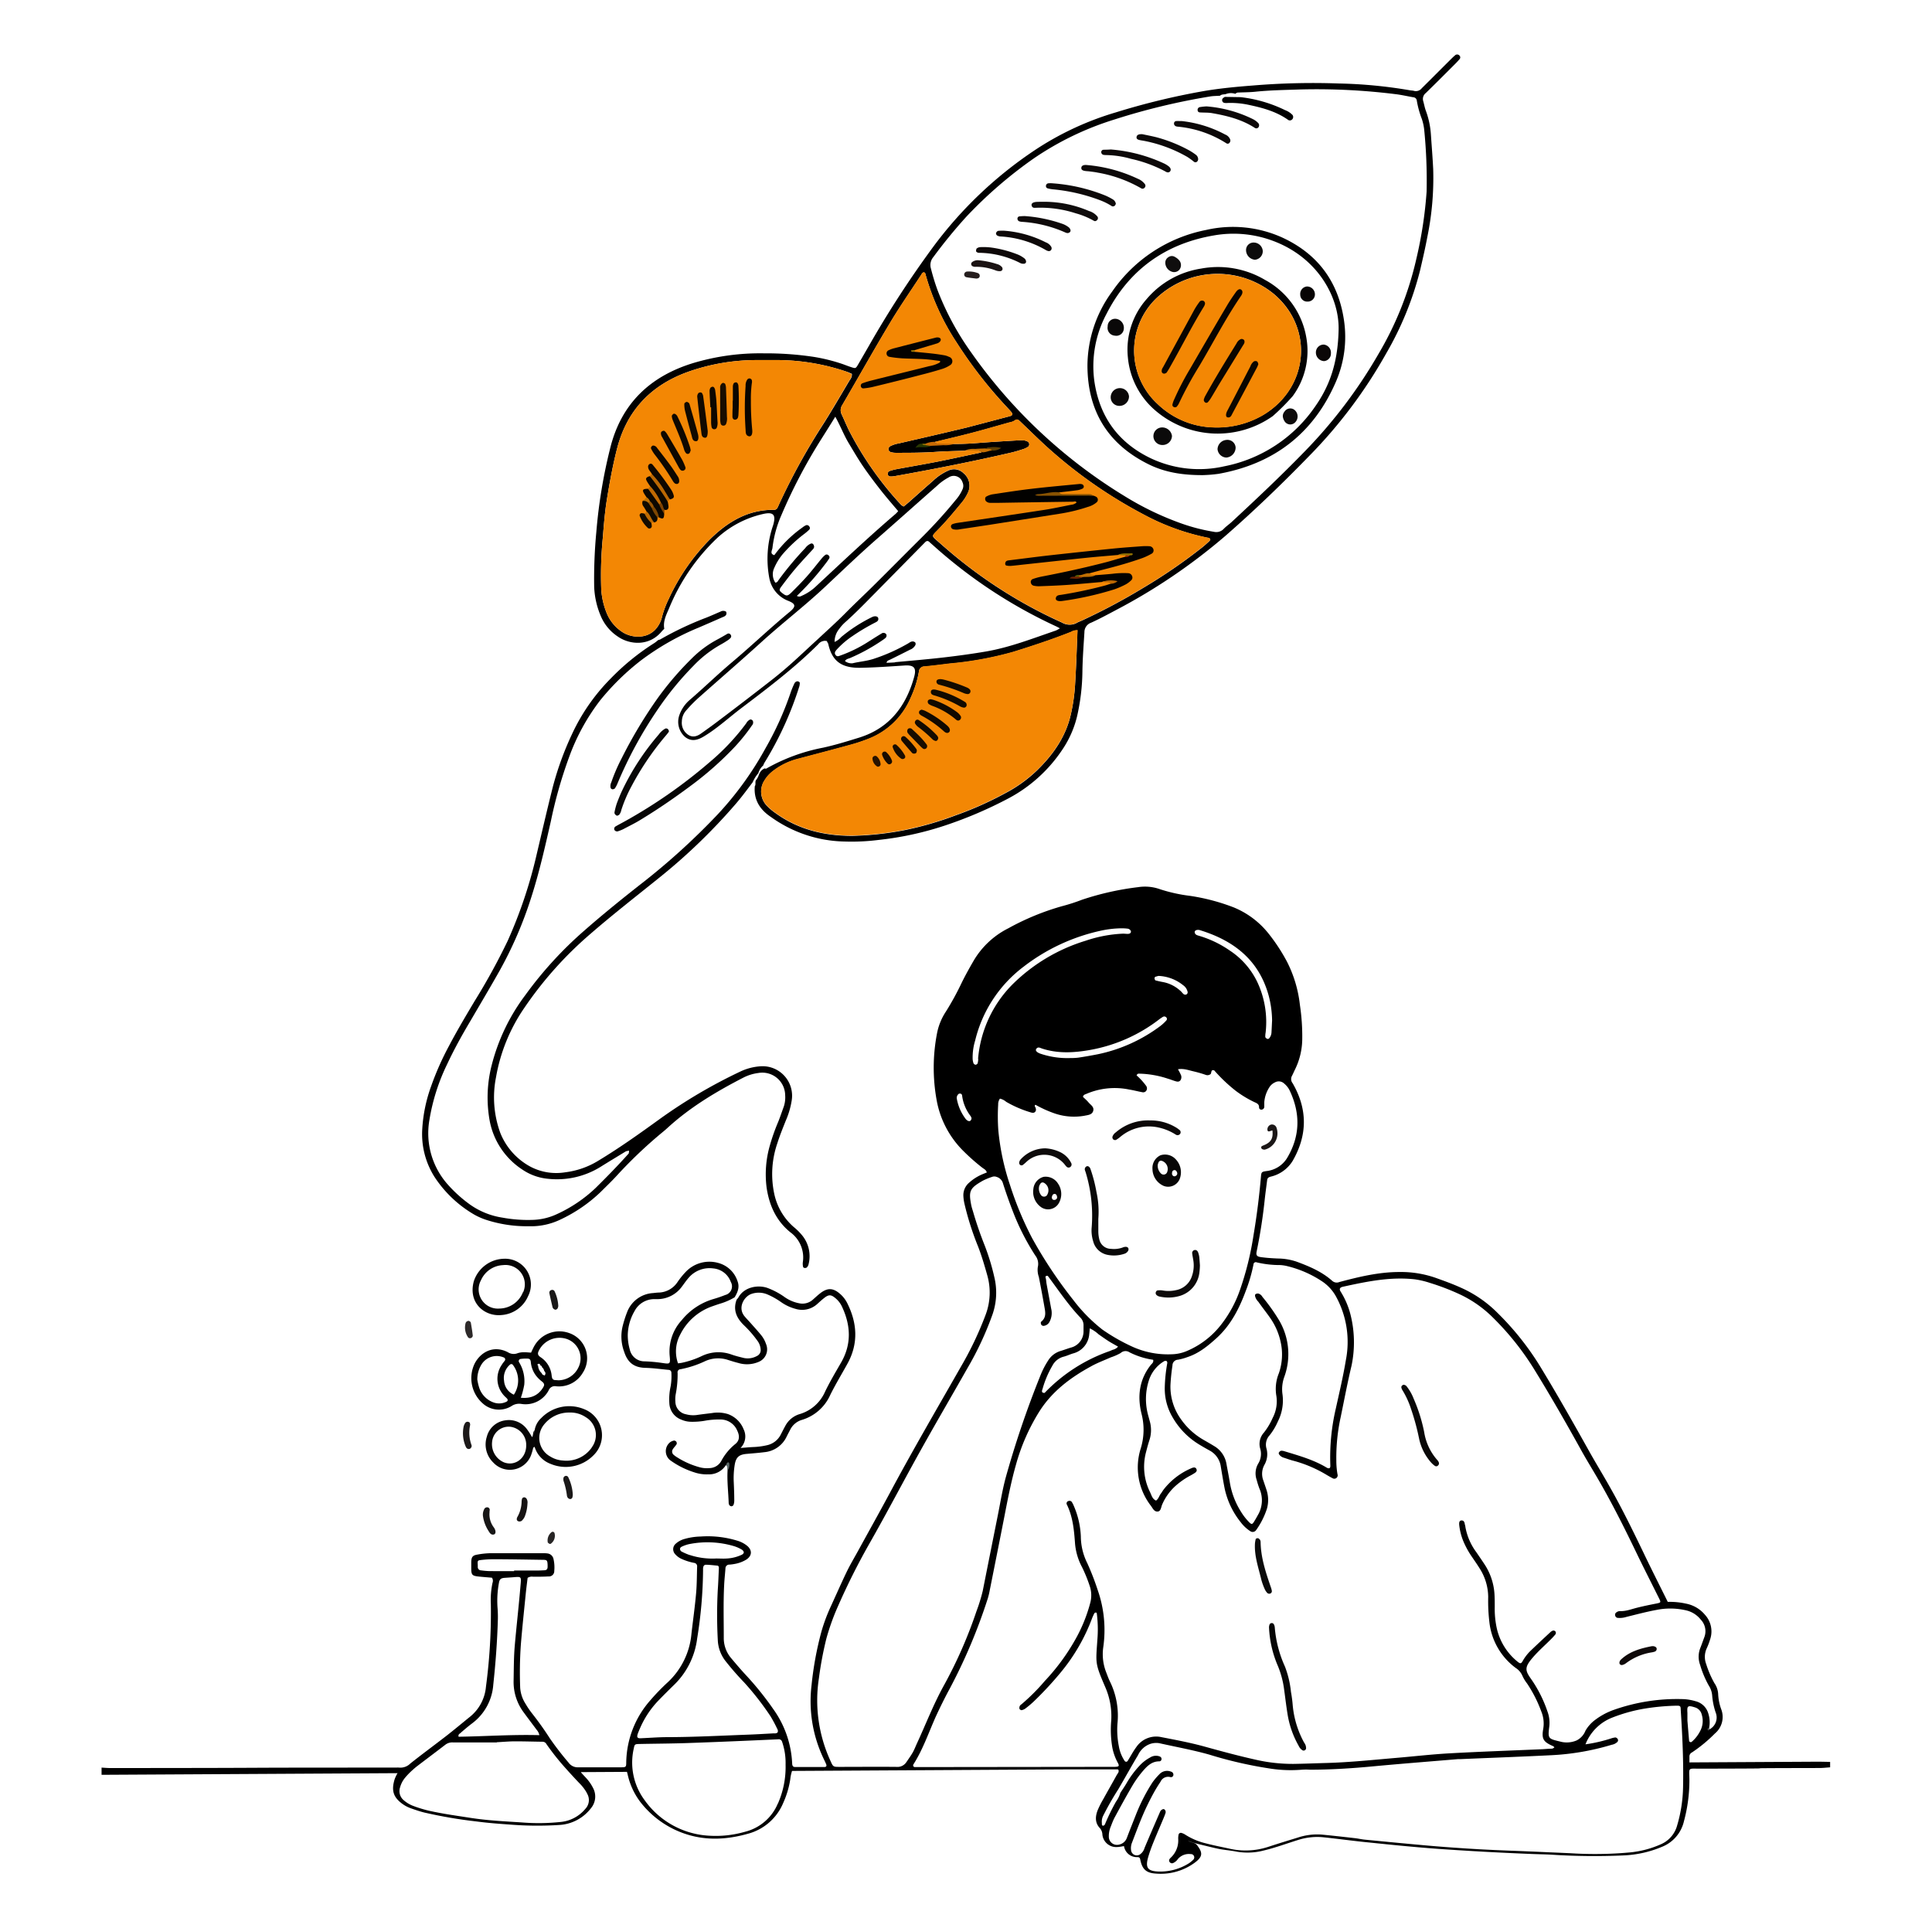 <?xml version="1.0" encoding="utf-8"?>
<svg xmlns="http://www.w3.org/2000/svg" data-name="Layer 1" viewBox="0 0 517 516">
  <g data-name="startup planning">
    <path d="M349.56 90.28a21.6 21.6 0 0 0-11-15.35 24.71 24.71 0 0 0-17.16-3.05 23.82 23.82 0 0 0-14.58 8.18 20.39 20.39 0 0 0-5 15.6 21.21 21.21 0 0 0 7.71 14.5 25.58 25.58 0 0 0 31.06 1.2 59.7 59.7 0 0 0 5.33-5.34 20.41 20.41 0 0 0 3.64-15.74ZM338.1 111a24.46 24.46 0 0 1-13.43 3.37 22.4 22.4 0 0 1-14.92-6.28 19.42 19.42 0 0 1 .49-29 23.79 23.79 0 0 1 30.57-.48c10.75 8.98 9.56 24.97-2.71 32.39Z" fill="#020101"/>
    <path d="M390.48 14.8a.8.8 0 0 0-1.1 0c-.49.41-.94.87-1.4 1.32-2.5 2.49-5 5-7.51 7.49a2 2 0 0 1-2.13.7c-.31-.09-.64-.08-1-.14a126.82 126.82 0 0 0-19.16-1.83 194 194 0 0 0-22.87.54c-4.4.34-8.8.75-13.16 1.49a190.89 190.89 0 0 0-23.6 5.72 80.08 80.08 0 0 0-21.72 10.15 109 109 0 0 0-27.24 26 271.66 271.66 0 0 0-17.15 26.45q-1.38 2.4-2.77 4.79c-.68 1.16-.7 1.16-1.87.78-.69-.22-1.36-.48-2-.72a46.76 46.76 0 0 0-8.15-2.05 85.82 85.82 0 0 0-13.2-.93 62.35 62.35 0 0 0-18.78 2.55c-11.75 3.55-19.56 11-22.46 23.15a138.6 138.6 0 0 0-3.63 22.07A133.24 133.24 0 0 0 159 157a22 22 0 0 0 2 8.38 12.23 12.23 0 0 0 4.37 5c3 2.09 8.29 2.75 11.73-1.43.2-.24.44-.45.66-.68-.38-2 .55-3.77 1.28-5.47a54.16 54.16 0 0 1 13-18.93 26.84 26.84 0 0 1 12-6.28c2.95-.71 3.71.15 2.82 3.06a27.52 27.52 0 0 0-1 14 8.1 8.1 0 0 0 5.17 6.18c1.89.78 2 1.47.41 2.82-5.33 4.39-10.31 9.17-15.59 13.61-3.87 3.26-7.48 6.8-11.32 10.09a9.46 9.46 0 0 0-2.78 4.17 5.37 5.37 0 0 0 1.55 5.68c1.66 1.34 3.33.9 4.93-.05 3.68-2.18 6.79-5.11 10.19-7.67 7.1-5.38 14.2-10.75 20.53-17.06a2.37 2.37 0 0 1 1.88-.93l.12.05c.2-.12.43.1.42.31a1.8 1.8 0 0 1 .25.4c1 4.57 3.43 6.56 8.66 6.46 3.91-.07 7.84-.35 11.75-.61 2.53-.16 3.28.59 2.59 3.08-2.17 7.82-6.62 13.67-14.62 16.19-3.22 1-6.45 2-9.74 2.72a49.78 49.78 0 0 0-15.26 5.63 1.42 1.42 0 0 1-.38-.08 2.69 2.69 0 0 0-1.46 1.52 5.25 5.25 0 0 0-.22.55 4.15 4.15 0 0 1-.58 1c-.42.5 0 1.18-.38 1.7-.31 3.57 1.31 6.17 4.16 8.12l.6.42a34.85 34.85 0 0 0 19.41 6.26 57.43 57.43 0 0 0 8.89-.42 85.16 85.16 0 0 0 17.84-3.87 111.31 111.31 0 0 0 17-7.27 39.54 39.54 0 0 0 14.34-12.94 27.27 27.27 0 0 0 4-9 56.47 56.47 0 0 0 1.43-11.93c.05-3.54.32-7.06.54-10.59a2.66 2.66 0 0 1 1.78-2.54c2.34-1.06 4.6-2.29 6.86-3.49A155.43 155.43 0 0 0 328 143.33c7.8-6.82 15.24-14 22.48-21.45a129 129 0 0 0 20.46-27.29A85.87 85.87 0 0 0 380 72.4c.7-3 1.38-5.94 1.94-8.93a78.33 78.33 0 0 0 1.58-18.2c-.15-3.13-.41-6.25-.62-9.37a22.53 22.53 0 0 0-1.37-6.33c-.3-.83-.44-1.71-.69-2.55a2 2 0 0 1 .7-2.12c2.59-2.52 5.14-5.08 7.7-7.64.45-.45.9-.91 1.31-1.4a.7.7 0 0 0-.07-1.06ZM207.07 136.45c-7-.06-12.43 3.28-17.2 8A55.8 55.8 0 0 0 179 160.19a26.1 26.1 0 0 0-1.8 4.72 7.57 7.57 0 0 1-2 3.74c-2.67 2.58-6.74 1.91-8.9.33a10.94 10.94 0 0 1-3.81-4.57 20.25 20.25 0 0 1-1.59-6.51 103.23 103.23 0 0 1 .43-14.18c.26-3.37.54-6.72 1.07-10.05.75-4.6 1.58-9.18 2.74-13.68 2.69-10.4 9.37-17.16 19.41-20.63a55 55 0 0 1 17.73-3h6.26a58.29 58.29 0 0 1 18.18 3.17c.44.15.87.36 1.25.52a2.27 2.27 0 0 1-.56 1.65c-2.3 3.86-4.55 7.75-6.94 11.55A172.75 172.75 0 0 0 208.46 135c-.13.29-.25.59-.41.87a1 1 0 0 1-.98.58Zm4.77 22.06c-1.12 1.11-1.43 1.08-2.63.12-.68-.55-.76-.8-.17-1.59 1.2-1.61 2.42-3.21 3.71-4.74 1.45-1.71 3-3.35 4.5-5 .27-.3.61-.57.6-1a1.13 1.13 0 0 0-.23-.64.54.54 0 0 0-.64-.18 3.46 3.46 0 0 0-1.48 1.19 87.22 87.22 0 0 0-7.1 8.49c-.23.31-.36.74-.93.76a4 4 0 0 1-.25-4 15.25 15.25 0 0 1 2.11-3.48 37.54 37.54 0 0 1 5.95-5.6 14.6 14.6 0 0 0 1.27-1.09.63.63 0 0 0 0-.87.74.74 0 0 0-.83-.33 4.7 4.7 0 0 0-1 .62 32.56 32.56 0 0 0-7.51 7.4c-1.26-.36-.6-1.22-.5-1.94a30.32 30.32 0 0 1 2.3-8.56 142.38 142.38 0 0 1 10.56-20.23c1.26-2 2.53-4 3.95-6.32 1.37 2.44 2.25 4.83 3.55 7s2.53 4.29 3.93 6.34 3 4.17 4.58 6.19 3.16 3.82 4.77 5.74a7.21 7.21 0 0 1-.69.74c-7.32 6.26-14.32 12.89-21.37 19.45a13.08 13.08 0 0 1-3.8 2.49 1.18 1.18 0 0 1-1.25 0 70.67 70.67 0 0 0 7.52-8.44 17.07 17.07 0 0 0 1.12-1.56.62.62 0 0 0-.18-.85.64.64 0 0 0-.87-.1 6.43 6.43 0 0 0-1 1c-1.33 1.6-2.59 3.27-4 4.84s-2.63 2.8-3.99 4.15Zm7.07 12.49c-2.43 2.21-4.81 4.49-7.26 6.67-1.8 1.6-3.65 3.15-5.55 4.62q-7 5.46-14.13 10.83c-1.4 1.07-2.84 2.09-4.28 3.12-1 .73-2.16 1.2-3.36.51a3.83 3.83 0 0 1-1.87-3.66 4.54 4.54 0 0 1 1.25-3.06 37.76 37.76 0 0 1 3.19-3.26c5.63-5 11.35-9.94 16.92-15s11.46-9.56 16.91-14.67c4.68-4.39 9.3-8.84 14.14-13.07 5.31-4.65 10.57-9.36 15.85-14a14.34 14.34 0 0 1 3.11-2.25 2.46 2.46 0 0 1 3.74 1.31 2.2 2.2 0 0 1 0 1.86 11.05 11.05 0 0 1-1.8 2.83 129.49 129.49 0 0 1-9.06 10c-4.27 4.24-8.5 8.53-12.77 12.76-2.5 2.49-5.09 4.89-7.57 7.4s-4.91 4.68-7.46 7.06Zm20.61 6.26c-.75.07-1.51.08-2.29.12.14-.6.56-.66.92-.83q2.7-1.32 5.37-2.68a2.66 2.66 0 0 0 1.43-1.23.84.84 0 0 0 0-.66.93.93 0 0 0-.62-.31c-.6-.06-1 .37-1.52.64a48.16 48.16 0 0 1-9 4c-1.84.61-3.77.74-5.64 1.19a2.85 2.85 0 0 1-2.05-.58c.28-.55.86-.62 1.34-.81a50.32 50.32 0 0 0 8.83-4.88 6.07 6.07 0 0 0 .57-.43.86.86 0 0 0 .33-1 .88.88 0 0 0-1.26-.28c-1.24.74-2.45 1.52-3.67 2.29a36.32 36.32 0 0 1-7.32 3.6c-.45.15-.91.41-1.3-.08s-.27-.89.27-1.49a22.85 22.85 0 0 1 4.19-3.6 54 54 0 0 1 6-3.58c.51-.26 1.06-.49.92-1.21-.09-.51-.88-.7-1.65-.31a40.66 40.66 0 0 0-8.26 5.34 4.86 4.86 0 0 1-1.78 1.31 5.5 5.5 0 0 1 1.26-3.51 10.89 10.89 0 0 1 1.61-1.78c2.82-2.51 5.44-5.23 8.09-7.91L247 145.68c.17-.18.35-.34.51-.52.38-.41.77-.54 1.22-.09.29.28.6.53.9.8a131.54 131.54 0 0 0 33 21.76c.29.13.56.3 1 .51a7.4 7.4 0 0 1-1.1.61c-6.14 2.09-12.2 4.48-18.62 5.59-3.79.65-7.61 1.17-11.43 1.61-4.33.5-8.65.86-12.96 1.26Zm48.17 6a49.3 49.3 0 0 1-1.17 8.09c-1.37 5.92-4.74 10.65-9 14.82a37.44 37.44 0 0 1-8.59 6.16 92.88 92.88 0 0 1-13.17 5.87 89.07 89.07 0 0 1-13.61 3.95 82.77 82.77 0 0 1-14.1 1.54c-7.47 0-14.48-1.66-20.63-6.16a14.45 14.45 0 0 1-2.19-1.86 5.44 5.44 0 0 1-.61-6.87 8.81 8.81 0 0 1 2.07-2.32 18.22 18.22 0 0 1 6.86-3.38c4.72-1.25 9.46-2.49 14.17-3.79a45.13 45.13 0 0 0 4.56-1.52 20.21 20.21 0 0 0 11.44-11.09 28 28 0 0 0 2.17-6.87 1.51 1.51 0 0 1 1.55-1.45c2.24-.2 4.46-.5 6.69-.77a92.73 92.73 0 0 0 17-3.12c5.2-1.62 10.38-3.33 15.45-5.34a3.21 3.21 0 0 1 1.74-.45c-.18 4.88-.32 9.68-.63 14.48Zm36.08-38.59c-.69.66-1.4 1.31-2.15 1.9a144.66 144.66 0 0 1-15.47 10.63 166.41 166.41 0 0 1-16.78 8.94c-.36.17-.75.29-1.1.49a4 4 0 0 1-4.06 0 127.14 127.14 0 0 1-27.43-16.82c-2-1.6-3.95-3.29-5.89-5-1.55-1.34-1.6-1.31-.18-2.74 2.32-2.34 4.43-4.87 6.52-7.41a11.89 11.89 0 0 0 1.7-2.62 4.34 4.34 0 0 0-1.14-5.44 3.56 3.56 0 0 0-3.79-.76 14.31 14.31 0 0 0-4.39 2.91c-2.19 1.89-4.34 3.83-6.5 5.74-.42.37-.86.71-1.29 1.07a3.52 3.52 0 0 1-.65-.41 89.11 89.11 0 0 1-13.94-19.85c-.71-1.43-1.31-2.92-2-4.38a2.48 2.48 0 0 1 .15-2.49c4.25-7.28 8.37-14.63 12.7-21.86 2.63-4.4 5.57-8.63 8.38-12.93.21-.32.36-.74.86-.74.09.1.25.18.28.3a64.72 64.72 0 0 0 8.44 18.55A118.46 118.46 0 0 0 269 108.48c.49.54 1 1.06 1.47 1.6.65.75.58 1.09-.33 1.33-3.8 1-7.59 2-11.41 3-6.09 1.47-12.19 2.86-18.28 4.27a7.6 7.6 0 0 0-2.27.76.88.88 0 0 0-.42.81.81.81 0 0 0 .55.72 4.51 4.51 0 0 0 1.41.21c3.62 0 7.23 0 10.84-.26 2.56-.17 5.13-.21 7.69-.31 1.48 0 3-.79 4.39.47-3.93.83-7.85 1.69-11.78 2.47-3.62.71-7.26 1.33-10.89 2a13.4 13.4 0 0 0-1.86.49.75.75 0 0 0-.52.94c.1.51.53.55.93.54a7.9 7.9 0 0 0 1.19-.15c10.35-1.85 20.66-3.88 30.9-6.25 1.09-.26 2.17-.59 3.24-.94a5.25 5.25 0 0 0 1.28-.63.84.84 0 0 0-.18-1.4 2.62 2.62 0 0 0-.9-.28 13.82 13.82 0 0 0-1.93 0c-3.28.2-6.57.38-9.85.64-2.25.18-4.49.32-6.74.3-1.81 0-3.7.84-5.38-.51 3.27-.8 6.55-1.56 9.81-2.41s6.8-1.88 10.19-2.83a3.8 3.8 0 0 0 1.35-.48c.72-.59 1.12-.15 1.6.31 2.09 2 4.14 4 6.28 6a126.07 126.07 0 0 0 26.48 18.71 62.08 62.08 0 0 0 17.35 6.32 1 1 0 0 1 .45.15c.14.07.34.32.11.52Zm57.34-110a137.13 137.13 0 0 1 .65 16.59A112.37 112.37 0 0 1 379 69.32a88.13 88.13 0 0 1-10.1 25.37 130.9 130.9 0 0 1-19.69 26.05c-6.32 6.52-12.92 12.73-19.57 18.91-.7.65-1.52 1.2-2.18 1.89a2.71 2.71 0 0 1-2.62.78 49.21 49.21 0 0 1-8.61-2.2 79.42 79.42 0 0 1-14.92-7.12 138 138 0 0 1-41.42-38.67 74.48 74.48 0 0 1-9-16.67 56.79 56.79 0 0 1-1.76-5.74 3.28 3.28 0 0 1 .62-3.11A136.83 136.83 0 0 1 258.59 58a116.51 116.51 0 0 1 18-15.57A80.3 80.3 0 0 1 298.16 32a177.3 177.3 0 0 1 25.69-6.19c.86-.14 1.75-.13 2.63-.19.48-.48 1.17-.27 1.72-.51a3.73 3.73 0 0 1 2.38 0 1.15 1.15 0 0 1 .61-.34c1.6-.07 3.21-.06 4.8-.23 4-.41 8-.46 12-.6a170.67 170.67 0 0 1 25.47 1.26c1.59.19 3.16.56 4.74.83a1 1 0 0 1 .94.94 25.55 25.55 0 0 0 1.34 4.86 13.79 13.79 0 0 1 .63 2.84Z"/>
    <path d="M327.77 25.93 332 26a36.53 36.53 0 0 1 11.88 3.47 5.46 5.46 0 0 1 2 1.3.93.93 0 0 1-.39 1.39.84.84 0 0 1-.88-.14c-3.07-2.15-6.6-3.13-10.19-3.9a23 23 0 0 0-6.19-.55c-.51 0-1 0-1.16-.57s.28-.83.7-1.07ZM486.14 471.46l-34.05.19v-1.53a1.18 1.18 0 0 1 .68-1.14 38.94 38.94 0 0 0 6.12-5.05 5.77 5.77 0 0 0 1.69-6.55 13.54 13.54 0 0 1-.8-4 5.59 5.59 0 0 0-1-2.93 26.14 26.14 0 0 1-2.19-5.07 5.43 5.43 0 0 1 .11-4.22 18.58 18.58 0 0 0 .94-2.48 6.58 6.58 0 0 0-1.38-6.52 8.73 8.73 0 0 0-5.09-3 20 20 0 0 0-4.88-.47c-2.11-4.26-4.25-8.48-6.29-12.74-2.89-6-5.81-12-9.08-17.78-1.92-3.43-4-6.79-5.9-10.22-4.23-7.56-8.5-15.1-13-22.47a75 75 0 0 0-11.25-14.09 32.31 32.31 0 0 0-9.85-6.79c-2.21-1-4.46-1.81-6.72-2.62a28.21 28.21 0 0 0-9.69-1.57c-5.52 0-10.82 1.28-16.09 2.68a1.81 1.81 0 0 1-1.95-.34c-2.75-2.44-6.08-3.84-9.48-5.1a16 16 0 0 0-5-.85c-1.52-.06-3.05-.16-4.56-.37-1.14-.16-1.37-.52-1.13-1.62a141.44 141.44 0 0 0 2.16-14c.19-1.68.42-3.35.63-5 .07-.54.36-.75.91-.91a9.38 9.38 0 0 0 5.91-4.22c4-6.93 4-13.87 0-20.78a1.78 1.78 0 0 1-.17-2c.3-.57.54-1.16.83-1.74a18.84 18.84 0 0 0 1.91-8.12 56.68 56.68 0 0 0-.63-9.12 33.58 33.58 0 0 0-3.41-11.47 48.4 48.4 0 0 0-5-7.64 23.05 23.05 0 0 0-9.36-7 54.58 54.58 0 0 0-11.61-3.06 42.66 42.66 0 0 1-8-1.76 12 12 0 0 0-5.94-.57 75.61 75.61 0 0 0-15 3.37 49.56 49.56 0 0 1-5.26 1.7 67.53 67.53 0 0 0-14.43 5.93 22.42 22.42 0 0 0-9.35 8.78c-1.09 1.88-2.14 3.77-3.1 5.71a74.76 74.76 0 0 1-4.27 7.81 16.06 16.06 0 0 0-2.41 6 48.42 48.42 0 0 0-.06 17.72 25.49 25.49 0 0 0 7 13.44 54.6 54.6 0 0 0 5.23 4.63c.43.33 1 .55 1.19 1.26-.56.23-1.14.45-1.7.71a12.53 12.53 0 0 0-3 2 4.39 4.39 0 0 0-1.57 3.63 11.9 11.9 0 0 0 .31 2.13 77 77 0 0 0 3.57 11.22c1 2.55 1.76 5.16 2.5 7.79a16.83 16.83 0 0 1-.43 10.61 90.63 90.63 0 0 1-6.61 13.89c-6.43 11.29-13 22.52-19.13 34-2.74 5.09-5.56 10.13-8.34 15.2-1 1.82-2.07 3.62-3 5.5-1.57 3.25-3 6.54-4.52 9.83a46.67 46.67 0 0 0-2.39 6.55 88.73 88.73 0 0 0-2.59 14.17 35.67 35.67 0 0 0 3.14 19.47c.27.58.57 1.16.8 1.75.13.34 0 .65-.42.66h-7.95c-.64 0-.74-.47-.76-1a27 27 0 0 0-5.1-14.56 80.93 80.93 0 0 0-6.92-8.65c-1.48-1.58-2.89-3.23-4.28-4.89a8.27 8.27 0 0 1-2-5.53c0-4.74-.14-9.48.11-14.21.07-1.44.24-2.88.34-4.32a1 1 0 0 1 1.06-1 11.42 11.42 0 0 0 1.43-.19 8.81 8.81 0 0 0 3.13-1.18c1.48-1 1.58-2.43.25-3.61a7.48 7.48 0 0 0-2.75-1.44 27 27 0 0 0-9.75-1.1 16.73 16.73 0 0 0-4.28.64 5.81 5.81 0 0 0-2.5 1.38 1.93 1.93 0 0 0-.12 2.62 5 5 0 0 0 1.92 1.41 14.94 14.94 0 0 0 3.2 1 .91.91 0 0 1 .83 1c-.08 2.41-.06 4.82-.28 7.22-.32 3.59-.83 7.17-1.24 10.76a20.15 20.15 0 0 1-6.28 12.92 57.9 57.9 0 0 0-4.69 4.84 25.68 25.68 0 0 0-6.48 16.7c0 1.15-.11 1.26-1.22 1.27H154.8a3 3 0 0 1-2.66-1.26 80.25 80.25 0 0 1-5-6.48c-1.47-2.3-3.06-4.52-4.75-6.67a22.69 22.69 0 0 1-1.76-2.59 9.09 9.09 0 0 1-1.43-4.29 106.18 106.18 0 0 1 .18-11.56c.38-4.64.88-9.27 1.34-13.9.14-1.35.32-2.69.47-3.95a2.09 2.09 0 0 1 1.48-.3c1.37 0 2.74 0 4.1-.08a1.42 1.42 0 0 0 1.55-1.48 9.87 9.87 0 0 0-.19-3.11 1.86 1.86 0 0 0-1.61-1.56 6.19 6.19 0 0 0-1-.06h-14.46a22.17 22.17 0 0 0-3.34.37c-1.25.2-1.59.67-1.61 2v1.69c0 1.77.24 2 2.1 2.19 1.19.12 2.38.21 3.43.3a1.47 1.47 0 0 1 .17 1.33 21.78 21.78 0 0 0-.46 5.75 150 150 0 0 1-1.31 22.1 11.61 11.61 0 0 1-4.3 8.06c-2.06 1.66-4.09 3.37-6.18 5-3.24 2.51-6.54 4.93-9.75 7.48a3.74 3.74 0 0 1-3 1.1 4.43 4.43 0 0 0-.73 0c-55.5 0-21 .09-76.51.12-.79 0-1.59-.07-2.39-.12v1.93l79.2-.44a10 10 0 0 0-.76 1.58c-1 3.2-.21 4.85 1.77 6.42a9 9 0 0 0 2.52 1.39c1.2.42 2.42.85 3.66 1.15a125 125 0 0 0 14 2.39c3 .4 6.07.63 9.11.84a91 91 0 0 0 13 .09 11.46 11.46 0 0 0 8.46-4.48 4.85 4.85 0 0 0 .56-5.42 11.66 11.66 0 0 0-1.93-2.75c-.43-.47-.88-.93-1.3-1.42v-.07l12.32-.07v.09c.15.46.23.94.36 1.4a18.89 18.89 0 0 0 3.12 6.46 25.32 25.32 0 0 0 12.4 8.74c5.63 1.81 11.27 1.39 16.84-.23a14.15 14.15 0 0 0 9.05-8.08 24.45 24.45 0 0 0 1.92-6.43 10.57 10.57 0 0 1 .47-2.2l73.27-.41H299a.37.37 0 0 1 .23.07c.06 0 .07.13.11.21.1.53-.31.87-.53 1.28-1.16 2.11-2.36 4.19-3.52 6.3a26.45 26.45 0 0 0-1.53 3c-.69 1.73-.8 3.47.63 4.93A2.83 2.83 0 0 1 295 491a3.71 3.71 0 0 0 4.05 3.29c.55 0 1.09-.15 1.73-.24a3.48 3.48 0 0 0 3.62 2.95c.5 0 .65.22.74.69.5 2.5 1.54 3.51 4 3.7a15.41 15.41 0 0 0 10.27-2.69c2.64-1.83 2.42-2.92.9-4.93-.53-.68-1.41-.62-2.42-1.15a25.21 25.21 0 0 0 3.27 1c1.71.4 3.42.86 5.14 1.2 1.49.29 3 .39 4.51.69a17.07 17.07 0 0 0 7.39-.29c3.13-.75 6.13-1.87 9.19-2.82a16.81 16.81 0 0 1 6.88-.7c4.07.43 8.13 1 12.2 1.39 6.22.65 12.45 1.27 18.7 1.72 8.09.57 16.19 1 24.29 1.33 2 .09 4 .1 6 .22a177.48 177.48 0 0 0 19 .18 29.54 29.54 0 0 0 10.28-2.3 9.69 9.69 0 0 0 5.88-6.84 42.16 42.16 0 0 0 1.46-11.18c-.05-3.36-.5-2.88 2.94-2.89 32.28-.07-.44-.12 31.85-.18 1 0 1.91-.12 2.87-.18v-1.45c-1.2-.03-2.4-.06-3.6-.06Zm-355-51a21.4 21.4 0 0 1-2.39-.2.89.89 0 0 1-.9-.92v-.48c-.08-1.23-.07-1.27 1-1.39a29.31 29.31 0 0 1 3.1-.19c4.4 0 8.8.09 13.19.15 1.24 0 1.34.12 1.4 1.38v.48c0 .55-.21.91-.81.94s-1.27.07-1.91.07h-6.24v.16c-2.09 0-4.25.02-6.41-.01Zm-7.88 43.29c1-.88 2.06-1.78 3.15-2.6a14.16 14.16 0 0 0 5.59-10.29c.63-5.82 1.06-11.66 1.23-17.51a31.43 31.43 0 0 0-.11-3.36 26.46 26.46 0 0 1 .41-6.47c.16-.9.52-1.17 1.45-1.26l1.44-.1c3.36-.18 3.11-.73 2.8 2.94-.43 5-1 10-1.45 15.08-.29 3.2-.27 6.41-.33 9.61a13.6 13.6 0 0 0 2.74 8.53c1.14 1.56 2.3 3.09 3.45 4.63a3 3 0 0 1 .7 1.41c-7.31-.2-14.46.32-21.62.42-.14-.68.29-.78.58-1.04Zm33.77 16.12a3.4 3.4 0 0 1-.39 4.21 9.78 9.78 0 0 1-6.63 3.51 55.69 55.69 0 0 1-10.33.13c-4.56-.3-9.14-.51-13.66-1.21-3.72-.58-7.46-1.08-11.14-1.91a33.21 33.21 0 0 1-4.36-1.33 8.24 8.24 0 0 1-2.46-1.48 3.16 3.16 0 0 1-1-3.47 6.9 6.9 0 0 1 1.32-2.55 19.75 19.75 0 0 1 2.12-2.17c.32-.29.66-.58 1-.85 2.55-1.95 5.12-3.87 7.66-5.82a3 3 0 0 1 2-.63h11.79v-.05c1.61-.08 3.21-.23 4.81-.24 2.49 0 5 .08 7.46.11a1.16 1.16 0 0 1 1 .62 65.72 65.72 0 0 0 5.26 6.61c.25.27.49.55.73.82.92 1 1.83 2 2.79 3a11.79 11.79 0 0 1 2.06 2.69Zm27.5-63.72a16.45 16.45 0 0 1-2-.86.88.88 0 0 1-.56-.72c0-.39.29-.58.55-.69a9 9 0 0 1 1.81-.63 24.92 24.92 0 0 1 12.13.54 9.36 9.36 0 0 1 2 .89 1.19 1.19 0 0 1 .58.71c0 .3-.25.55-.55.69a10.64 10.64 0 0 1-3.95 1c-1 .07-1.92 0-2.88 0a19.46 19.46 0 0 1-7.1-.94Zm-13.95 48.08c.24-.68.52-1.35.81-2a24.86 24.86 0 0 1 5-7.34c1.28-1.32 2.59-2.62 3.91-3.91a20.86 20.86 0 0 0 6.25-12.43 120 120 0 0 0 1.59-18.44 2.41 2.41 0 0 1 .11-.93.76.76 0 0 1 .52-.43c1 0 2.07.14 3.11.23.41 0 .51.34.49.68-.09 1.92-.15 3.85-.29 5.77a125.9 125.9 0 0 0 0 13.46 9.74 9.74 0 0 0 2 5.55 75.44 75.44 0 0 0 5.06 5.81 76 76 0 0 1 7.08 9.1 37.89 37.89 0 0 1 1.78 3.35 1 1 0 0 1 .09.92c-.38.37-.88.24-1.34.27-2.16.12-4.32.25-6.49.33-7.21.27-14.42.65-21.64.67-2.4 0-4.81.2-7.21.3-.78.03-1.04-.28-.8-.97Zm37.56 18.44a12.88 12.88 0 0 1-8.8 7.55 28.23 28.23 0 0 1-9.53 1.05 22.63 22.63 0 0 1-17.33-9.54 16.86 16.86 0 0 1-2.9-13.73c.24-1.21.27-1.25 1.6-1.28 4.25-.09 8.51-.1 12.76-.25 8.09-.28 16.19-.63 24.28-1a.93.93 0 0 1 1.08.7 17.32 17.32 0 0 1 .92 6.07 24.17 24.17 0 0 1-2.05 10.42Zm113-233.73c9.06 2.79 15.77 8 18.37 17.55a27.19 27.19 0 0 1 .9 6.66c-.06 1-.1 2.08-.16 3.12a2.63 2.63 0 0 1-.57 1.54.5.5 0 0 1-.63.18c-.19-.11-.44-.31-.46-.49a5.87 5.87 0 0 1 .09-1.18 25.13 25.13 0 0 0-2.14-13.32 20.83 20.83 0 0 0-7.44-8.61 28.56 28.56 0 0 0-8.4-4c-.48-.14-.92-.31-1-.88s.73-.79 1.42-.58Zm-1.56 37.82a31.17 31.17 0 0 1 3 .87 1.33 1.33 0 0 0 1.35-.17c.35-.33 0-1.32 1-1a42.45 42.45 0 0 0 5.75 5.46 28.72 28.72 0 0 0 4.94 3c.65.3 1.35.52 1.3 1.48a.6.6 0 0 0 .67.56.78.78 0 0 0 .73-.79v-1.2a8.49 8.49 0 0 1 1.27-3.85 3.45 3.45 0 0 1 1.56-1.44 2.08 2.08 0 0 1 2.46.27 5.6 5.6 0 0 1 1.49 1.86c2.93 6.17 2.85 12.24-.71 18.15a7.39 7.39 0 0 1-5.52 3.44c-1.25.2-1.33.26-1.44 1.48q-.68 7.92-2 15.75a81.65 81.65 0 0 1-3.65 14.68 32.21 32.21 0 0 1-4.91 9.06 22.85 22.85 0 0 1-9.43 7.25 11 11 0 0 1-4 .81 23 23 0 0 1-10.74-2.18 50.71 50.71 0 0 1-7.7-4.43 43.09 43.09 0 0 1-7.75-7.87 119.56 119.56 0 0 1-11.06-16.61 89.43 89.43 0 0 1-5.91-14.19 64.89 64.89 0 0 1-3.12-14.55 52.44 52.44 0 0 1-.05-7 2.6 2.6 0 0 1 .47-1.59 4 4 0 0 1 1.68.86 29.84 29.84 0 0 0 6.38 2.77c.46.15 1 .31 1.36-.09s.22-.89 0-1.35a.33.33 0 0 1 .1-.54 31.11 31.11 0 0 0 5 2.27 16 16 0 0 0 8.06.67c.93-.2 2.08-.23 2.38-1.3s-.65-1.57-1.21-2.23-1-1-1.52-1.52c.08-.61.59-.66 1-.85a19.15 19.15 0 0 1 11.31-1.13c1.19.19 2.35.5 3.53.72a1 1 0 0 0 1.08-.38 1.14 1.14 0 0 0-.05-1.35 16.63 16.63 0 0 0-2.53-2.76c.24-.63.7-.45 1.05-.46a26 26 0 0 1 7.31 1.33c.61.17 1.21.42 1.82.61s1.12.35 1.55-.17a1.51 1.51 0 0 0 .05-1.6c-.18-.44-.44-.85-.7-1.36 1.59-.27 2.94.31 4.33.6Zm-20.39 73.62a2.63 2.63 0 0 1-1.39.84c-.3.1-.58.26-.88.36a44.2 44.2 0 0 0-17.39 11.19c-.91 0-.74-.53-.54-1.08a26.08 26.08 0 0 1 2.6-6.16 4.74 4.74 0 0 1 3.08-2.47c.85-.22 1.65-.61 2.49-.86a5.75 5.75 0 0 0 4.32-5.19c.07-.47.09-.94.15-1.52a9.6 9.6 0 0 1 2.37 1.61c.85.59 1.7 1.2 2.57 1.76s1.67.97 2.6 1.51Zm10.1-99c.3-.11.61-.18.71-.21a11.19 11.19 0 0 1 6.59 2.48 2.91 2.91 0 0 1 1.2 1.74.63.63 0 0 1-.39.77.77.77 0 0 1-.65-.1c-.37-.31-.63-.73-1-1a9.43 9.43 0 0 0-4.68-2.27c-.62-.11-1.24-.26-1.85-.42-.11 0-.2-.24-.23-.37a.49.49 0 0 1 .28-.65Zm1.29 11.17a3.53 3.53 0 0 1 .6-.41.7.7 0 0 1 .87.09.59.59 0 0 1 .06.86 11.57 11.57 0 0 1-1.58 1.47 42.15 42.15 0 0 1-16.73 7.57c-1.74.34-3.47.65-5.22.91a15.37 15.37 0 0 1-2.09.11 22.54 22.54 0 0 1-8.12-1.18c-1-.37-1.37-.86-1.06-1.28.46-.63 1-.26 1.51-.09 4.24 1.39 8.51 1.16 12.85.39a42.55 42.55 0 0 0 18.89-8.47Zm-50.8 27.29c-.33.36-.91.19-1.39-.42a12.6 12.6 0 0 1-2.37-5.5 1.41 1.41 0 0 1 .51-1.17.66.66 0 0 1 .84.14c0 .08.07.15.08.22a11.2 11.2 0 0 0 2.19 5.45c.25.35.55.79.12 1.25Zm2-16.44a5.69 5.69 0 0 1-.17 1.18.71.71 0 0 1-.54.36.71.71 0 0 1-.55-.36 4.06 4.06 0 0 1-.24-1.15 15.59 15.59 0 0 1 .68-5 35 35 0 0 1 12.93-19.71 51.89 51.89 0 0 1 20.5-9.61 27.51 27.51 0 0 1 5.72-.68 13.25 13.25 0 0 1 1.67.1c.56.08 1 .62.82 1s-.61.4-1 .39l-1-.06a35.94 35.94 0 0 0-10.1 1.9 47.44 47.44 0 0 0-19.61 11.73 32.07 32.07 0 0 0-9.16 19.88Zm-19.25 188.2a2.84 2.84 0 0 1-2.64 1.25c-5.07-.05-10.13 0-15.19 0-1.74 0-1.76 0-2.48-1.64a38.74 38.74 0 0 1-3.08-22.09 93.92 93.92 0 0 1 2-10.63 62.1 62.1 0 0 1 3.18-8.81 181.42 181.42 0 0 1 8.31-16.55c4.73-8.29 9.14-16.77 13.79-25.1 4.06-7.29 8.28-14.49 12.39-21.75a84.93 84.93 0 0 0 6.81-14.59 17.75 17.75 0 0 0 .45-9.95 59.72 59.72 0 0 0-2.6-8.51 96.683 96.683 0 0 1-3.05-8.87c-.18-.62-.4-1.23-.52-1.85-.72-3.75-.45-4.53 3.15-6.56a17.34 17.34 0 0 1 2.45-1 1.6 1.6 0 0 1 1.16 0 2.49 2.49 0 0 1 1.74 1.76c.8 2.52 1.68 5 2.64 7.48a63.1 63.1 0 0 0 6 11.8 3.64 3.64 0 0 1 .67 3.13 5.72 5.72 0 0 0 .28 2.61c.52 2.6 1 5.2 1.46 7.81.25 1.47.68 3-.86 4.2-.11.08-.07.47 0 .67a.71.71 0 0 0 .79.4 2 2 0 0 0 1.49-1.1 5 5 0 0 0 .42-3.51c-.4-2.21-.83-4.41-1.23-6.62-.07-.4-.1-.8-.15-1.2s-.46-1 .46-.95c2.84 3.79 5.46 7.75 8.74 11.19a2.82 2.82 0 0 1 .84 2.16v1.45a4.47 4.47 0 0 1-3.42 4.42c-.92.28-1.82.62-2.74.9a5.9 5.9 0 0 0-3.34 2.6 22.63 22.63 0 0 0-2 3.87 259.45 259.45 0 0 0-9.36 27.54c-.88 3.33-1.43 6.75-2.11 10.13q-2 10-4 20.06a46.72 46.72 0 0 1-1.7 5.51 120.77 120.77 0 0 1-8.7 19.8c-2.77 5-4.81 10.32-7.2 15.49-.37.8-.68 1.63-1.11 2.4s-1.15 1.79-1.74 2.65Zm207.85 6.89a38.27 38.27 0 0 1-1.57 10 7.65 7.65 0 0 1-4.21 5 26.34 26.34 0 0 1-8.56 2.26 102.66 102.66 0 0 1-15.88.2c-5.38-.23-10.75-.48-16.13-.68q-10.83-.4-21.63-1.33c-5.68-.5-11.35-1.05-17-1.6-1-.09-1.9-.31-2.86-.42-2.94-.33-5.89-.67-8.84-.95a16.41 16.41 0 0 0-6.41.8c-2.68.82-5.36 1.64-8 2.51a19.4 19.4 0 0 1-10.22.47c-2.2-.48-4.4-.9-6.57-1.48a17.8 17.8 0 0 1-5.29-2.26 3.58 3.58 0 0 0-1.07-.49.6.6 0 0 0-.75.45 4.59 4.59 0 0 0-.1 1.18 6.3 6.3 0 0 1-2 5 1.74 1.74 0 0 0-.31.36.67.67 0 0 0 .07.87.75.75 0 0 0 .88.2 3.06 3.06 0 0 0 1.27-1.07 3.87 3.87 0 0 1 3.45-1.32.87.87 0 0 1 .9.65.88.88 0 0 1-.26.88 8.65 8.65 0 0 1-1.11.91 14.39 14.39 0 0 1-8 2.23c-3.08-.07-3.76-1-2.91-3.92.38-1.3.85-2.59 1.36-3.85.84-2.08 1.74-4.14 2.61-6.21.21-.52.43-1 .61-1.57a.91.91 0 0 0-.25-1.08c-.27-.23-.92.08-1.14.58-1.41 3.24-2.81 6.47-4.18 9.72a3.12 3.12 0 0 1-1.21 1.73 1.53 1.53 0 0 1-2.38-1 3.88 3.88 0 0 1 .23-2.13c1.27-3.29 2.47-6.61 4-9.8.59-1.23 1.21-2.44 1.87-3.63.55-1 1.14-1.94 1.76-2.87a2.23 2.23 0 0 1 2.59-1.26.65.65 0 0 0 .86-.6.84.84 0 0 0-.67-.86 2.8 2.8 0 0 0-3.1.73 16.85 16.85 0 0 0-1.83 2.16 48.59 48.59 0 0 0-4.39 8.55c-.82 2.09-1.66 4.17-2.45 6.27a2.82 2.82 0 0 1-2.07 1.82 2.18 2.18 0 0 1-2.77-2.15 6.37 6.37 0 0 1 .4-2.36c.4-1 .74-2 1.23-2.87 1.56-2.89 3.14-5.78 4.81-8.61a28.55 28.55 0 0 1 2.68-3.7c1.15-1.34 2.41-2.6 4.4-2.58a.61.61 0 0 0 .58-.65c0-.38-.24-.56-.55-.69a2.89 2.89 0 0 0-2.54.33 10.61 10.61 0 0 0-2.83 2.21 25.18 25.18 0 0 0-3.31 4.43c-.57 1-1.19 1.88-1.79 2.82a7.71 7.71 0 0 1-1.16 2.33 57.2 57.2 0 0 0-2.93 6 .71.71 0 0 1-.46.44c-.48 0-.37-.42-.39-.68a3.54 3.54 0 0 1 .4-2.08 76.91 76.91 0 0 1 4-7c1.76-3 3.48-6.13 5.29-9.15a5.64 5.64 0 0 1 3.32-3 5 5 0 0 1 2.36-.17c4.47 1 8.95 1.81 13.36 3.05a111 111 0 0 0 15.92 3.68 36.17 36.17 0 0 0 8.88.36 15.72 15.72 0 0 1 2.17 0c5.62 0 11.23-.36 16.83-.89 7.59-.71 15.19-1.3 22.79-1.94h.72c8.1-.35 16.21-.64 24.31-1.05a67.17 67.17 0 0 0 16.08-2.79 2.87 2.87 0 0 0 1.48-.72.65.65 0 0 0 .09-.87.94.94 0 0 0-.56-.37 5.25 5.25 0 0 0-1.16.26 40 40 0 0 1-6.87 1.58 12.59 12.59 0 0 1 7.06-7.11 43.14 43.14 0 0 1 8.55-2.41 61.33 61.33 0 0 1 8.87-.82c.82 0 1 .12 1 .94.45 6.96.79 14.01.63 21.08Zm.19-23.77a50.81 50.81 0 0 0-18.69 2.86 18.36 18.36 0 0 0-4.87 2.58 9.59 9.59 0 0 0-2.74 3 4.92 4.92 0 0 1-2.37 2.61 6.73 6.73 0 0 1-4 .4c-3.59-.88-3.75-.71-3.31-4.17a8.6 8.6 0 0 0-.5-4 34.35 34.35 0 0 0-4.17-8.38c-1.86-2.6-2.11-3.35.46-6.28 1.43-1.62 3.07-3.06 4.6-4.6a15.62 15.62 0 0 0 1.29-1.41.71.71 0 0 0 0-.66.65.65 0 0 0-.84-.24 2 2 0 0 0-.59.4c-1.82 1.7-3.65 3.39-5.44 5.12a12.15 12.15 0 0 0-2 2.69c-.34.57-.59.6-1.14.18a16 16 0 0 1-5.71-9 24.57 24.57 0 0 1-.56-5.74c0-1.2 0-2.41-.08-3.61a16.25 16.25 0 0 0-2.56-7.69c-.74-1.14-1.52-2.26-2.29-3.39a16 16 0 0 1-2.93-6.79c0-.23-.11-.47-.15-.7-.08-.51-.24-1-.85-1s-.73.55-.63 1.34a16 16 0 0 0 1 4 22.91 22.91 0 0 0 2.41 4.43c.68 1 1.38 2 2 3a14.4 14.4 0 0 1 2.33 7.73 47.33 47.33 0 0 0 .32 6.73 17.67 17.67 0 0 0 7 12.21 4.73 4.73 0 0 1 1.83 2.12 9.83 9.83 0 0 0 1.24 2.05 35.22 35.22 0 0 1 3.81 7.49 8.5 8.5 0 0 1 .52 4.71c-.47 2.67.06 3.47 2.65 4.59a1.59 1.59 0 0 1 .34.3 1 1 0 0 1-.83.38c-.8 0-1.61.11-2.41.14-8.26.36-16.53.64-24.79 1.1-4.73.26-9.44.81-14.16 1.21-6.32.54-12.63 1.21-19 1.38-2.89.08-5.78.2-8.67.24a44.33 44.33 0 0 1-10.27-1.17c-4.46-1-8.87-2.19-13.28-3.41-3.85-1.07-7.81-1.82-11.74-2.58a6.41 6.41 0 0 0-6.75 2.7c-.87 1.17-1.52 2.45-2.29 3.67a.48.48 0 0 1-.8 0 10.13 10.13 0 0 1-1.57-4 22.37 22.37 0 0 1-.36-6 20.71 20.71 0 0 0-2-11.23c-.39-.79-.68-1.63-1-2.45a13.29 13.29 0 0 1-.82-6.61 32.4 32.4 0 0 0-1.46-15.43 70.58 70.58 0 0 0-2.77-7.16 16.23 16.23 0 0 1-1.75-7.19 22.86 22.86 0 0 0-2.07-8.61 4.36 4.36 0 0 0-.23-.42.77.77 0 0 0-1-.46.65.65 0 0 0-.41 1c1.61 3.33 1.91 6.92 2.17 10.53a16.43 16.43 0 0 0 1.87 6.18 39.3 39.3 0 0 1 2 4.89 7.8 7.8 0 0 1 .17 4.73 41.34 41.34 0 0 1-3.88 9.56 56.41 56.41 0 0 1-8.24 11.24 54.15 54.15 0 0 1-6.29 6.29 1.07 1.07 0 0 0-.53.76c0 .24-.05.49.2.64s.3.18.43.14a2.47 2.47 0 0 0 .87-.36 24.34 24.34 0 0 0 2.22-1.84 91 91 0 0 0 6.91-7.38 50.23 50.23 0 0 0 8.85-15.08c.11-.3.26-.59.39-.88s.29-.76.82-.49a33.16 33.16 0 0 1 .19 7c-.44 6.53-.71 6.36 2.08 12.83a19.53 19.53 0 0 1 1.62 8.92 28.48 28.48 0 0 0 .27 7.2 14 14 0 0 0 1.43 4.07c.55 1 .39 1.16-.8 1.19h-1.2l-50.61.06h-1.69a.46.46 0 0 1-.35-.7c2.55-4 4.08-8.52 6-12.82 1.18-2.54 2.42-5.07 3.76-7.53a146.91 146.91 0 0 0 10.17-24.14 18.85 18.85 0 0 0 .5-2.1c1.3-6.53 2.61-13.06 3.89-19.6.9-4.64 1.79-9.29 3.08-13.85a53.82 53.82 0 0 1 6.35-14.49c3.39-5.32 8.22-8.95 13.63-11.92 1.75-1 3.63-1.68 5.46-2.5a14.17 14.17 0 0 0 2.63-1.16 1.9 1.9 0 0 1 2.36-.19 20.5 20.5 0 0 0 6.33 2c.18.63-.27 1-.56 1.3-3.13 3.88-3.69 8.38-2.59 13a17 17 0 0 1-.16 9.4A16.77 16.77 0 0 0 308 403c.46.63.83 1.55 1.74 1.52s.94-1.12 1.23-1.82a14.32 14.32 0 0 1 3.61-5.06 20.59 20.59 0 0 1 3.73-2.63 16.33 16.33 0 0 0 1.46-.85c.31-.22.61-.52.4-1s-.63-.54-1.23-.29a18.64 18.64 0 0 0-7.57 5.78c-.24.31-.43.68-.68 1-.5.61-.63 1.47-1.34 1.93-1-.43-1.19-1.42-1.59-2.24a15.24 15.24 0 0 1-1.07-10.78c.28-1.09.57-2.17.92-3.24a8.65 8.65 0 0 0 .06-5c-.16-.62-.34-1.23-.5-1.85a16.31 16.31 0 0 1 .25-9 9.24 9.24 0 0 1 4.09-5.18.79.79 0 0 1 .67-.05.71.71 0 0 1 .17.62 42.48 42.48 0 0 0-.66 6.46 15 15 0 0 0 2.11 8 20.31 20.31 0 0 0 7.19 7.31c.89.54 1.8 1.06 2.71 1.56a5.76 5.76 0 0 1 3 4.39c.32 1.9.63 3.81 1 5.69a21.61 21.61 0 0 0 4.28 9.06 10.06 10.06 0 0 0 2.62 2.46 1.11 1.11 0 0 0 1.51-.27 20.91 20.91 0 0 0 2.92-5.77A8.56 8.56 0 0 0 339 399c-.28-.92-.61-1.82-.91-2.74a5 5 0 0 1 .23-4.18 5.73 5.73 0 0 0 .59-4.42 3.67 3.67 0 0 1 .85-3.57 16.55 16.55 0 0 0 2.21-3.71 12.38 12.38 0 0 0 1.22-7.25 9.75 9.75 0 0 1 .51-4.72 17.79 17.79 0 0 0-1.55-15.3 51.79 51.79 0 0 0-4.34-6.06 1.82 1.82 0 0 0-1.1-.88 1.14 1.14 0 0 0-.65.13c-.27.12-.22.41-.19.64a3.24 3.24 0 0 0 .85 1.42c1 1.43 2.12 2.83 3.13 4.28a17.61 17.61 0 0 1 2.81 6.33 15.31 15.31 0 0 1-.44 8.54 11.08 11.08 0 0 0-.66 6.11 9.58 9.58 0 0 1-1 5.85 17.92 17.92 0 0 1-2.34 3.92 4.51 4.51 0 0 0-1 4.26 4.94 4.94 0 0 1-.5 4 5.21 5.21 0 0 0-.43 4.41 22.53 22.53 0 0 0 .72 2.29 7.77 7.77 0 0 1-.44 7.17c-.34.63-.7 1.25-1.09 1.86s-.65.54-1.14.06a15.35 15.35 0 0 1-2.23-2.84 20.92 20.92 0 0 1-3-7.83c-.27-1.66-.61-3.31-.91-5a6.81 6.81 0 0 0-3.32-4.79c-.95-.59-1.93-1.14-2.9-1.7a18.76 18.76 0 0 1-6-5.53 14.91 14.91 0 0 1-2.77-9.05 52 52 0 0 1 .54-5.27 1.53 1.53 0 0 1 1.47-1.55 14.53 14.53 0 0 0 2.54-.7c3.07-1 5.48-3 7.8-5.09 3.84-3.5 6.11-8 7.87-12.79a41.5 41.5 0 0 0 2-6.92.62.62 0 0 1 .87-.55 26.4 26.4 0 0 0 6.2.72 10.16 10.16 0 0 1 2.13.33 29.23 29.23 0 0 1 9 3.93 11.54 11.54 0 0 1 3.9 4.19 25.25 25.25 0 0 1 2.62 17c-.72 4.35-1.74 8.65-2.7 13a57.42 57.42 0 0 0-1.45 15.25c0 .67-.27.84-.89.57l-.21-.13c-3.48-2.07-7.35-3.14-11.18-4.31a2.5 2.5 0 0 0-.93-.13 1 1 0 0 0-.52.42c-.17.22-.05.47.1.66a2.26 2.26 0 0 0 1.18.78c.92.29 1.82.64 2.75.86a34.43 34.43 0 0 1 8.81 3.8c.49.28 1 .58 1.47.82a.9.9 0 0 0 1.33-1.06 20.64 20.64 0 0 1-.31-3.59 50.69 50.69 0 0 1 1.17-11.72c.94-4.56 1.8-9.13 2.88-13.66a30.4 30.4 0 0 0-.34-14.07 21.79 21.79 0 0 0-2.61-5.93c-.32-.54-.17-.92.36-1.12l.23-.07c6.36-1.39 12.73-2.74 19.31-2a22.48 22.48 0 0 1 4 .94 62.7 62.7 0 0 1 7.87 3 31.33 31.33 0 0 1 9.21 6.47 73.83 73.83 0 0 1 10.91 13.74c4.38 7.11 8.53 14.35 12.57 21.65 1.25 2.25 2.59 4.44 3.89 6.65 4 6.79 7.52 13.81 10.93 20.89 1.95 4.05 4 8.06 6 12.08.52 1.05.47 1.1-.72 1.34-1.73.34-3.46.69-5.17 1.12-1.55.38-3 1-4.69.91a1.63 1.63 0 0 0-.87.35.74.74 0 0 0-.31.84.78.78 0 0 0 .65.62 6 6 0 0 0 2.37-.26c2.65-.65 5.29-1.36 8-1.86a18.6 18.6 0 0 1 8.13.15 7 7 0 0 1 3.76 2.45 4.48 4.48 0 0 1 .94 4.71c-.34.9-.65 1.8-1 2.7a6.36 6.36 0 0 0-.12 4.7 26.32 26.32 0 0 0 2.32 5.53 5.69 5.69 0 0 1 .91 2.71 18.9 18.9 0 0 0 .92 4.47 3.57 3.57 0 0 1-1.64 4.53c-.15-.06-.21-.14-.19-.24s.06-.16.1-.16a7.9 7.9 0 0 0-.28-4 4.7 4.7 0 0 0-3.38-3.13 13.46 13.46 0 0 0-3.14-.55Zm1.43 11.12c-.17-1.91-.32-3.82-.45-5.37v-2.05c-.1-1.77-.05-2.16 2-1.5a2.63 2.63 0 0 1 1.85 2 5.67 5.67 0 0 1-.37 4.2 9.44 9.44 0 0 1-2.3 3 .44.44 0 0 1-.73-.28Z"/>
    <path d="M226.66 348.62a8 8 0 0 0-1.95-2.43c-1.8-1.54-3.28-1.58-5.18-.12-.7.54-1.34 1.15-2 1.73a4.16 4.16 0 0 1-3.57 1 10 10 0 0 1-4.15-1.79 19.9 19.9 0 0 0-4.45-2.34c-2.61-.91-6.29-.21-7.78 2.58a3.79 3.79 0 0 1-.45.54c-1.06 2.78 0 5 2 6.92a29.28 29.28 0 0 1 3.48 4 4.37 4.37 0 0 1 .94 2.42 1.73 1.73 0 0 1-1 1.76 5.08 5.08 0 0 1-3.5.53c-1.08-.27-2.18-.53-3.23-.9a10.28 10.28 0 0 0-7.94.34 23.76 23.76 0 0 1-5.44 1.85c-.31.06-.63.09-1 .15a9.49 9.49 0 0 1 .58-7.69 15.11 15.11 0 0 1 8.62-7.59c.68-.24 1.36-.48 2-.68a17 17 0 0 0 3.94-1.71c.82-1.34 1.39-2.73.78-4.32a7.42 7.42 0 0 0-5-4.84 8.72 8.72 0 0 0-8.85 2.34 21.22 21.22 0 0 0-2.26 2.81 6.25 6.25 0 0 1-4.86 2.73c-.56 0-1.12.09-1.68.14a7.92 7.92 0 0 0-6.93 5.19 29.14 29.14 0 0 0-1.1 3.43 11.64 11.64 0 0 0 .35 7.1c.88 2.72 2.48 4.21 5.66 4.29 2.08.05 4.15.35 6.23.54a.74.74 0 0 1 .74.77 16 16 0 0 1-.19 3.59 16.39 16.39 0 0 0-.34 4.79 4.89 4.89 0 0 0 3.19 4.17 6.64 6.64 0 0 0 2.57.57 19.7 19.7 0 0 0 3.6-.25 20.8 20.8 0 0 1 4.31-.36 4.86 4.86 0 0 1 4.52 3.06c.71 1.51.48 2.67-.55 3.5A14.71 14.71 0 0 0 193 391a3.69 3.69 0 0 1-3.17 1.89 7.27 7.27 0 0 1-2.62-.23 21.73 21.73 0 0 1-5.92-2.6 6.7 6.7 0 0 1-1-.71 1.13 1.13 0 0 1-.23-1.53c.29-.47.71-.86 1-1.33a.75.75 0 0 0-.08-.66.77.77 0 0 0-.61-.31 2.62 2.62 0 0 0-1.08.47 3.08 3.08 0 0 0 .07 4.81 22.63 22.63 0 0 0 6.42 3.22 10.38 10.38 0 0 0 3.78.54 5.29 5.29 0 0 0 4.68-2.46c1.16.09.53.81.46 1.34-.17 2.89.19 5.76.29 8.65a1.39 1.39 0 0 0 .16.68.82.82 0 0 0 .56.34.72.72 0 0 0 .56-.33 3.22 3.22 0 0 0 .22-1.15c0-1.6-.06-3.21-.13-4.81a22.24 22.24 0 0 1 .28-5c.36-1.89 1.19-2.55 3.11-2.73 1.59-.14 3.19-.26 4.78-.46a7.3 7.3 0 0 0 6-4.22c.28-.57.59-1.14.88-1.7a5.12 5.12 0 0 1 3.2-2.73 12.1 12.1 0 0 0 7.54-6.62c1.38-2.8 3-5.47 4.51-8.2 3.11-5.49 2.79-11.04 0-16.54Zm-47.46 14.17c.22 2.35.13 2.27-2.13 1.94a43.2 43.2 0 0 0-4.55-.41 4 4 0 0 1-4-3.21 13.84 13.84 0 0 1-.53-3.91 13.23 13.23 0 0 1 1.8-6.3 5.94 5.94 0 0 1 5.29-3.23h1a8.11 8.11 0 0 0 6.38-3.33c.58-.77 1.12-1.57 1.75-2.3a7.35 7.35 0 0 1 6.66-2.59 5.48 5.48 0 0 1 4.69 3.62 2.37 2.37 0 0 1-1.48 3.49c-1 .4-2.1.78-3.18 1.09a17.09 17.09 0 0 0-8.47 5.65 12.4 12.4 0 0 0-3.23 9.49Zm45.87 1.86c-1.48 2.57-3 5.12-4.29 7.8a10.73 10.73 0 0 1-6.83 6 6.42 6.42 0 0 0-3.8 3.14c-.43.77-.82 1.56-1.23 2.35a5.4 5.4 0 0 1-3.69 2.83 19.48 19.48 0 0 1-3.81.49c-1 .05-1.91.14-3.25.24a4.36 4.36 0 0 0 .82-5 7.07 7.07 0 0 0-4.18-4.06 9.17 9.17 0 0 0-4.29-.28c-1.35.17-2.71.32-4.06.52a7.24 7.24 0 0 1-2.86-.19 3.46 3.46 0 0 1-2.87-3.4 7.73 7.73 0 0 1 .08-1.92 27.68 27.68 0 0 0 .52-5.74.82.82 0 0 1 .77-1 27.39 27.39 0 0 0 6.61-2.17 8.41 8.41 0 0 1 6.1-.32c.91.29 1.83.58 2.76.81a7.9 7.9 0 0 0 5.42-.28 3.62 3.62 0 0 0 2-4.79 7.63 7.63 0 0 0-1.41-2.5c-.92-1.12-1.9-2.18-2.85-3.26-.48-.54-1-1.06-1.45-1.61-2-2.32-.16-5.43 1.91-6.07a5.94 5.94 0 0 1 4.23.2 19.84 19.84 0 0 1 3.56 2 12.08 12.08 0 0 0 3.89 1.83 6 6 0 0 0 5.84-1.31c.65-.59 1.3-1.19 2-1.72 1.1-.82 1.71-.77 2.79.12a6.49 6.49 0 0 1 1.78 2.25c2.41 5.09 2.63 10.11-.21 15.04Z" fill="#010101"/>
    <path d="M152.31 356.75a7.7 7.7 0 0 0-9.2 3.24c-.37.61-.66 1.27-1 2-.77-.05-1.33-.12-1.88-.1a5.09 5.09 0 0 0-1.66.23 2.87 2.87 0 0 1-2.66-.24c-3.88-2-7.33 0-8.9 3.05a9 9 0 0 0 2.24 10.71 6.45 6.45 0 0 0 7.6.67 3.64 3.64 0 0 1 2.69-.59 7 7 0 0 0 7.27-3.61 1.76 1.76 0 0 1 2-1.12 7.38 7.38 0 0 0 7.13-3.59 7.12 7.12 0 0 0-3.63-10.65Zm-16.8 18.38a4.41 4.41 0 0 1-3.49.17 6.28 6.28 0 0 1-3.81-4 14.82 14.82 0 0 1-.48-2.1 7.62 7.62 0 0 1 1.15-4.1 4.8 4.8 0 0 1 5.9-1.83.56.56 0 0 1 .24.94c-.23.33-.51.62-.72 1a6.6 6.6 0 0 0 .52 8.21c.26.31.58.55.85.85s.27.67-.16.86Zm2-1.89a4.35 4.35 0 0 1-2.62-3.7 4.69 4.69 0 0 1 1.57-4.33.52.52 0 0 1 .82.1 6.89 6.89 0 0 1 .23 7.93Zm7.87-2c-1.33 2.22-3.31 3.07-6 2.82a22.52 22.52 0 0 0 .91-3.48 9.65 9.65 0 0 0-1.37-6 .57.57 0 0 1 .39-.9 10.33 10.33 0 0 1 1.67-.1c.74 0 1 .2 1.07 1a7.07 7.07 0 0 0 1.36 3.53 8.68 8.68 0 0 0 1.7 1.67c.57.5.63.85.27 1.46Zm.42-3.13a2.62 2.62 0 0 1-.62-.26c-.11-.07-.15-.25-.23-.38a2.83 2.83 0 0 1-.95-2c-.16-.11-.24-.31-.09-.4.36-.22.59-.07.68.33a.57.57 0 0 1 .46.52 1.47 1.47 0 0 1 .56.93 1.66 1.66 0 0 1 .35.57c.04.25-.11.47-.16.69Zm8.93-2.05a6 6 0 0 1-5.26 3.33l-.89-.06a.83.83 0 0 1-.86-.67 3.55 3.55 0 0 1-.09-.47 6.63 6.63 0 0 0-3-5c-.88-.6-.75-1.12-.39-1.82a6.16 6.16 0 0 1 7.53-3 5.48 5.48 0 0 1 2.96 7.69Z" fill="#020201"/>
    <path d="M144.57 365.45a.8.8 0 0 0 .08.16c-.02-.05-.06-.1-.08-.16Z" fill="#020201"/>
    <path d="M214.6 330.54a15.85 15.85 0 0 0-2.22-2.19 16.25 16.25 0 0 1-5.22-9A25.36 25.36 0 0 1 208 306c.65-2.06 1.47-4.07 2.27-6.09a21.76 21.76 0 0 0 1.57-5.29 7.9 7.9 0 0 0-8.21-9.27 15 15 0 0 0-5.32 1.32 138.14 138.14 0 0 0-21.56 12.65c-5.4 3.91-10.81 7.78-16.52 11.23a22 22 0 0 1-9 3.18 14.85 14.85 0 0 1-9.35-1.54 17.75 17.75 0 0 1-8-9 27.68 27.68 0 0 1-1.14-14.94 46.84 46.84 0 0 1 7.6-18.57A100.35 100.35 0 0 1 157.91 250c5.94-5.16 12.16-10 18.28-14.93A155.06 155.06 0 0 0 197 215c1.56-1.82 3-3.78 4.43-5.67a8.66 8.66 0 0 1 1.5-2.4 4.24 4.24 0 0 1 1.31-2.08 3.85 3.85 0 0 1 .28-.66 90.76 90.76 0 0 0 9.38-20.51 3.25 3.25 0 0 0 .12-.93c0-.25-.49-.48-.74-.41a1 1 0 0 0-.71.59 22.63 22.63 0 0 0-.93 2.22 84 84 0 0 1-6.8 15.11A87.41 87.41 0 0 1 192 218a182.74 182.74 0 0 1-19.56 17.85c-5.5 4.3-10.94 8.68-16.19 13.29a102.83 102.83 0 0 0-15.72 17.23 52.82 52.82 0 0 0-8.85 18.29 34.84 34.84 0 0 0-.69 15 20 20 0 0 0 8.79 13.34 14.53 14.53 0 0 0 6.94 2.47 22.1 22.1 0 0 0 14.05-3.24c2.24-1.4 4.51-2.76 6.76-4.14 1-.18.83-.35.73.58-2.83 3.18-5.81 6.22-8.83 9.21a37.68 37.68 0 0 1-10.32 7 16.32 16.32 0 0 1-6.5 1.58 37.71 37.71 0 0 1-8.15-.6 20.32 20.32 0 0 1-8.63-3.46 35.88 35.88 0 0 1-5.91-5.3 20.63 20.63 0 0 1-5-17.44 53.74 53.74 0 0 1 4.73-14.85c1.87-4 4-7.84 6.27-11.65 2.59-4.44 5.22-8.85 7.74-13.32a106.18 106.18 0 0 0 8.48-19.62c2.17-6.73 3.72-13.62 5.28-20.5a120.66 120.66 0 0 1 4.79-16.88 56.37 56.37 0 0 1 8.36-15.37 65.82 65.82 0 0 1 11-10.77 69.76 69.76 0 0 1 15.43-8.76c2.06-.89 4.12-1.78 6.17-2.69.43-.19.95-.31 1.17-.79a1 1 0 0 0 0-.67c0-.11-.23-.2-.38-.25a1.47 1.47 0 0 0-1.16.14c-1.25.53-2.5 1.1-3.76 1.6a86.92 86.92 0 0 0-12.38 5.85 1.73 1.73 0 0 1-.46.12c-.38.29-.73.61-1.13.86a63.49 63.49 0 0 0-11.74 9.57A52.39 52.39 0 0 0 153 196.61a82.57 82.57 0 0 0-5.07 14c-1.51 6-2.89 12-4.31 18a124.14 124.14 0 0 1-7.79 23.23 171.88 171.88 0 0 1-8.83 16.08c-2.34 3.93-4.68 7.86-6.81 11.91a76.38 76.38 0 0 0-4.87 11 40.28 40.28 0 0 0-2.32 11.25 21.45 21.45 0 0 0 3.26 12.86A31.77 31.77 0 0 0 127 325.1a17.94 17.94 0 0 0 3.31 1.42 35.16 35.16 0 0 0 11.15 1.64 18.17 18.17 0 0 0 8.41-1.74 40.13 40.13 0 0 0 10.86-7.42c1.47-1.47 3-2.92 4.4-4.46a122 122 0 0 1 12.41-11.75c.37-.3.73-.62 1.09-.95 6.09-5.58 13.11-9.75 20.41-13.51a12.15 12.15 0 0 1 3.9-1.18 6.12 6.12 0 0 1 7.17 5.94 7.9 7.9 0 0 1-.38 3.09c-.5 1.35-.95 2.72-1.49 4.06a53.16 53.16 0 0 0-2.24 6.35 27.86 27.86 0 0 0-.86 11.2c.7 4.8 2.58 8.93 6.37 12a8.32 8.32 0 0 1 3.32 8.05 3.85 3.85 0 0 0 .07 1.17.45.45 0 0 0 .31.3.9.9 0 0 0 .66-.09 1.72 1.72 0 0 0 .48-.8 8.8 8.8 0 0 0-1.75-7.88Z" fill="#010000"/>
    <path d="M359.62 85.54c-1.53-10.13-6.92-17.44-16.16-21.82a32 32 0 0 0-20.7-2.18A39.82 39.82 0 0 0 297.63 78 33.7 33.7 0 0 0 291 97.76c0 12.25 5.49 21.18 16.52 26.57 4.32 2.1 9 2.85 14.44 2.82a39 39 0 0 0 4.15-.35c14.75-2.66 25.34-10.75 31.33-24.53a30.12 30.12 0 0 0 2.18-16.73Zm-7.69 23.25a38.39 38.39 0 0 1-24.32 16 30.27 30.27 0 0 1-19.74-2.18c-8.59-4.14-13.58-11-15-20.44A29.66 29.66 0 0 1 296.1 84c6-11.78 15.75-18.79 28.77-21a30.14 30.14 0 0 1 15.89 1.5c11.82 4.44 17.63 15 17.45 23.7s-2.3 14.94-6.28 20.59Z" fill="#010101"/>
    <path d="M125.82 381.3a9.58 9.58 0 0 0 .36 5.43.75.75 0 0 1 0 .47 1.05 1.05 0 0 1-.41.51.85.85 0 0 1-.66 0 1.06 1.06 0 0 1-.46-.52 9 9 0 0 1-.59-5.38 2.87 2.87 0 0 1 .36-.89.77.77 0 0 1 1-.37c.37.1.35.45.4.75Z" fill="#1c1919"/>
    <path d="M131 404.73a5.77 5.77 0 0 0 1.17 4.06c.63.91.51 1.74 0 1.86-.81.2-1.14-.45-1.48-1a9.84 9.84 0 0 1-1.46-4 3 3 0 0 1 .29-1.64.87.87 0 0 1 .91-.63.69.69 0 0 1 .6.87c-.03.16-.03.32-.03.48Z" fill="#171616"/>
    <path d="M141.15 402.37a10.61 10.61 0 0 1-.67 3.33 2.84 2.84 0 0 1-.6 1 1 1 0 0 1-1.26.39c-.37-.17-.47-.65-.11-1.23a8.6 8.6 0 0 0 1.07-3.9 3.17 3.17 0 0 1 .14-.93.73.73 0 0 1 .56-.33.92.92 0 0 1 .59.32 1.92 1.92 0 0 1 .28 1.35Z" fill="#161313"/>
    <path d="M153.28 400a3.28 3.28 0 0 1-.08.62.63.63 0 0 1-.66.55.93.93 0 0 1-.59-.33 1.27 1.27 0 0 1-.25-.66 18.93 18.93 0 0 0-.85-3.72 1.57 1.57 0 0 1-.09-.71.74.74 0 0 1 .48-.74.66.66 0 0 1 .82.31 12 12 0 0 1 1.22 4.68Z" fill="#1a1818"/>
    <path d="M149.4 349.51a2.06 2.06 0 0 1-.18.63.88.88 0 0 1-.55.37 1 1 0 0 1-.6-.31.82.82 0 0 1-.22-.41c-.29-1.23-.58-2.46-.83-3.69a.72.72 0 0 1 .59-.88.68.68 0 0 1 .8.36 10.5 10.5 0 0 1 .99 3.93Z" fill="#1a1919"/>
    <path d="M125.53 353.5c.13.11.41.23.45.41.21 1.15.4 2.32.53 3.49a.71.71 0 0 1-.54.7.65.65 0 0 1-.8-.33 4.6 4.6 0 0 1-.59-3.63.86.86 0 0 1 .95-.64Z" fill="#2d2929"/>
    <path d="M147.08 413.19c-.15-.13-.42-.23-.5-.42a2.84 2.84 0 0 1 1-2.73.52.52 0 0 1 .8.21 2.64 2.64 0 0 1-1 2.89 1.08 1.08 0 0 1-.3.05Z" fill="#272525"/>
    <path d="M194.27 392.14a3.17 3.17 0 0 1 .28-.62.49.49 0 0 1 .39-.17.43.43 0 0 1 .21.34 2.47 2.47 0 0 1-.42 1.79c-.26-.41.07-1.03-.46-1.34Z" fill="#5d6a6a"/>
    <path d="M454.75 472.52h-1.82a12.26 12.26 0 0 0 1.82 0Z"/>
    <path d="M457.31 462.37c.19.1.22.23.09.4l-.19.37c-.08-.09-.23-.17-.24-.27a.45.45 0 0 1 .34-.5Z" fill="#565959"/>
    <path d="M164 211.23a.61.61 0 0 1-.62-.47 2.24 2.24 0 0 1 .2-1.39 47 47 0 0 1 2.75-6.39 124.2 124.2 0 0 1 9.48-15.88 82.84 82.84 0 0 1 9.37-10.95 28.66 28.66 0 0 1 6.76-5c.92-.49 1.81-1 2.71-1.54a.64.64 0 0 1 .85.23.67.67 0 0 1 0 .88 4.35 4.35 0 0 1-.73.62c-.6.39-1.21.78-1.84 1.12a31.17 31.17 0 0 0-7.38 5.74 82.92 82.92 0 0 0-9.71 11.91 110.89 110.89 0 0 0-10.62 19.61 6.66 6.66 0 0 1-.68 1.26c-.13.19-.43.21-.54.25ZM201.49 193a1.13 1.13 0 0 1-.26 1.13 50.11 50.11 0 0 1-4.67 5.81A88.57 88.57 0 0 1 185 210.17c-4.31 3.21-8.73 6.27-13.33 9.06-1.57 1-3.22 1.78-4.85 2.65a10.28 10.28 0 0 1-1.33.54.84.84 0 0 1-1.06-.3.74.74 0 0 1 .38-1c.76-.45 1.55-.85 2.32-1.28a135.07 135.07 0 0 0 22.66-15.78 61.12 61.12 0 0 0 9.9-10.49 2.26 2.26 0 0 1 1-1 .68.68 0 0 1 .8.43Z" fill="#050404"/>
    <path d="M165.1 218.31c-.45-.23-.74-.53-.65-1a18.4 18.4 0 0 1 .61-2.32c.45-1.2.93-2.39 1.48-3.55a67 67 0 0 1 9.73-14.86A5.52 5.52 0 0 1 178 195a.66.66 0 0 1 .84.27c.13.21.24.44.08.65-.28.39-.59.76-.9 1.12a75.09 75.09 0 0 0-9.13 13.56 37.48 37.48 0 0 0-2.63 6.19 2.74 2.74 0 0 1-.6 1.29 2.09 2.09 0 0 1-.56.23Z" fill="#080707"/>
    <path d="M250.11 118.25c3.27-.8 6.55-1.56 9.81-2.41s6.8-1.88 10.19-2.83a3.62 3.62 0 0 0 1.35-.48c.72-.59 1.12-.15 1.6.31 2.09 2 4.14 4 6.28 6a126.07 126.07 0 0 0 26.48 18.71 62.41 62.41 0 0 0 17.35 6.33.85.85 0 0 1 .45.14c.18.14.37.4.15.6-.69.66-1.4 1.31-2.15 1.9a145.67 145.67 0 0 1-15.47 10.63 166.41 166.41 0 0 1-16.78 8.94c-.36.17-.75.29-1.1.49a4 4 0 0 1-4.06 0 127.14 127.14 0 0 1-27.43-16.82c-2-1.6-3.95-3.29-5.89-5-1.55-1.34-1.6-1.31-.18-2.74 2.32-2.34 4.43-4.87 6.52-7.41a11.89 11.89 0 0 0 1.7-2.62 4.34 4.34 0 0 0-1.14-5.44 3.56 3.56 0 0 0-3.79-.76 14.31 14.31 0 0 0-4.39 2.91c-2.19 1.89-4.34 3.83-6.5 5.74-.42.37-.86.71-1.29 1.07a3.52 3.52 0 0 1-.65-.41 89.11 89.11 0 0 1-13.94-19.85c-.71-1.43-1.31-2.92-2-4.38a2.48 2.48 0 0 1 .15-2.49c4.25-7.28 8.37-14.63 12.7-21.86 2.63-4.4 5.57-8.63 8.38-12.93.21-.32.36-.74.86-.74.09.1.25.18.28.3a64.72 64.72 0 0 0 8.44 18.55A118.46 118.46 0 0 0 269 108.48c.49.54 1 1.06 1.47 1.6.65.75.58 1.09-.33 1.33-3.8 1-7.59 2-11.41 3-6.09 1.47-12.18 2.86-18.28 4.27a7.6 7.6 0 0 0-2.27.76.88.88 0 0 0-.42.81.81.81 0 0 0 .55.72 4.51 4.51 0 0 0 1.41.21c3.62 0 7.23 0 10.84-.26 2.56-.17 5.13-.21 7.69-.31 1.48 0 3-.79 4.39.47-3.93.83-7.85 1.69-11.78 2.47-3.62.71-7.26 1.33-10.89 2a13.4 13.4 0 0 0-1.86.49.75.75 0 0 0-.52.94c.1.51.53.55.93.54a7.9 7.9 0 0 0 1.19-.15c10.35-1.85 20.66-3.88 30.9-6.25 1.09-.26 2.17-.59 3.24-.94a5.25 5.25 0 0 0 1.28-.63.84.84 0 0 0-.18-1.4 2.62 2.62 0 0 0-.9-.28 13.82 13.82 0 0 0-1.93 0c-3.28.2-6.57.38-9.85.64-2.25.18-4.49.32-6.74.3-1.85-.05-3.74.79-5.42-.56ZM227.88 100.1a2.27 2.27 0 0 1-.56 1.65c-2.3 3.86-4.55 7.75-6.94 11.55a172.75 172.75 0 0 0-11.92 21.7c-.13.29-.25.59-.41.87a1 1 0 0 1-1 .56c-7-.06-12.43 3.28-17.2 8A55.8 55.8 0 0 0 179 160.19a26.1 26.1 0 0 0-1.8 4.72 7.57 7.57 0 0 1-2 3.74c-2.67 2.58-6.74 1.91-8.9.33a10.94 10.94 0 0 1-3.81-4.57 20.25 20.25 0 0 1-1.59-6.51 103.23 103.23 0 0 1 .43-14.18c.26-3.37.54-6.72 1.07-10.05.75-4.6 1.58-9.18 2.74-13.68 2.69-10.4 9.37-17.16 19.41-20.63a55 55 0 0 1 17.73-3h6.26a58.29 58.29 0 0 1 18.18 3.17c.35.2.78.41 1.16.57ZM288.37 168.62c-.23 5-.4 9.76-.68 14.56a49.3 49.3 0 0 1-1.17 8.09c-1.37 5.92-4.74 10.65-9 14.82a37.44 37.44 0 0 1-8.59 6.16 92.88 92.88 0 0 1-13.17 5.87 89.07 89.07 0 0 1-13.61 3.95 82.77 82.77 0 0 1-14.1 1.54c-7.47 0-14.48-1.66-20.63-6.16a14.45 14.45 0 0 1-2.19-1.86 5.44 5.44 0 0 1-.61-6.87 8.81 8.81 0 0 1 2.07-2.32 18.22 18.22 0 0 1 6.86-3.38c4.72-1.25 9.46-2.49 14.17-3.79a45.13 45.13 0 0 0 4.56-1.52 20.21 20.21 0 0 0 11.44-11.09 28.17 28.17 0 0 0 2.17-6.87 1.51 1.51 0 0 1 1.55-1.45c2.24-.2 4.46-.5 6.69-.77a92.73 92.73 0 0 0 17-3.12c5.2-1.62 10.38-3.33 15.45-5.34a3.21 3.21 0 0 1 1.79-.45Z" fill="#f38704"/>
    <path d="M250.11 118.25c.41.51 1 .43 1.54.44l3.84.07a7.84 7.84 0 0 1-3 .38c-1.16.08-2.32.12-3.48.18a2.22 2.22 0 0 1-1.35 0 .39.39 0 0 1 0-.58 5.93 5.93 0 0 1 2.45-.49Z" fill="#c96a03"/>
    <path d="M262.6 121a1.58 1.58 0 0 0-1.31-.4l-3.08-.07a6.33 6.33 0 0 1 2.76-.39c.85-.08 1.72-.09 2.58-.13.7 0 1.59-.7 1.95.54-.99.05-1.89.66-2.9.45Z" fill="#c77003"/>
    <path d="M265.5 120.59c-.5-.72-1.32-.28-1.95-.54a7.7 7.7 0 0 1 4.36-.18 3.67 3.67 0 0 1-2.41.72Z" fill="#5d3e01"/>
    <path d="m247.64 119.14 1.4.18c-1.21.71-2.5.1-4.1.5.65-.89 1.15-1.16 1.84-1.08.22.26.61.18.86.4Z" fill="#293801"/>
    <path d="M202.79 208.8a1 1 0 0 1 .51-1 .85.85 0 0 1-.51 1Z" fill="#010000"/>
    <path d="M247.64 119.14c-.37 0-.71 0-.86-.4h.94c-.03.12-.05.26-.08.4Z" fill="#8f7603"/>
    <path d="M156.35 377.13a10.41 10.41 0 0 0-11.5 2.35 5.71 5.71 0 0 0-1.79 3.3c0 1.47-1.19 3 0 4.41a7 7 0 0 0 4.26 4.56 10.42 10.42 0 0 0 11.51-2.3 7.48 7.48 0 0 0-2.48-12.32Zm2 10.26a8.27 8.27 0 0 1-7.72 3.47 7.2 7.2 0 0 1-3.39-1.08 5.65 5.65 0 0 1-1.7-8.48 8.51 8.51 0 0 1 6.88-3.28 7.34 7.34 0 0 1 4.31 1.23 5.54 5.54 0 0 1 1.59 8.14ZM134.94 336.86a8.71 8.71 0 0 0-8.14 6c-1.62 5.85 2.91 9.51 7.37 9.07a8.38 8.38 0 0 0 7.12-5 6.89 6.89 0 0 0-6.35-10.07Zm5 8.95a6.85 6.85 0 0 1-6.31 4.38 5.14 5.14 0 0 1-4.9-7.62 6.76 6.76 0 0 1 5.88-4 5.18 5.18 0 0 1 5.39 7.24Z" fill="#050404"/>
    <path d="M143.06 382.78c-.55.47-.28 1.24-.68 1.83a20.18 20.18 0 0 0-1.27-2 6 6 0 0 0-5.9-2.5 5.88 5.88 0 0 0-4.94 4.39 6.74 6.74 0 0 0 1.73 6.9 6.06 6.06 0 0 0 10.1-1.93 16.43 16.43 0 0 0 .55-1.85.54.54 0 0 1 .48-.43c-.06-1.47-.07-2.94-.07-4.41Zm-8.2 8.57a5.29 5.29 0 0 1-3.18-5.39 4.47 4.47 0 0 1 4.69-4.15 4.85 4.85 0 0 1 4.44 5c.02 3.42-2.96 5.68-5.95 4.54Z" fill="#070606"/>
    <path d="M339.58 435.45a2.49 2.49 0 0 1 .16-.72.64.64 0 0 1 1.13-.06 2.09 2.09 0 0 1 .26.89 31.42 31.42 0 0 0 2.72 10.44 26.22 26.22 0 0 1 1.61 6.77 35.77 35.77 0 0 1 .47 3.58 25.56 25.56 0 0 0 3.07 10.03 2.36 2.36 0 0 1 .5 1.56.67.67 0 0 1-.9.5 2.69 2.69 0 0 1-1.09-1.25 25.09 25.09 0 0 1-2.95-8.35c-.36-2.21-.62-4.44-.93-6.67a24.5 24.5 0 0 0-1.83-6.7 29.25 29.25 0 0 1-2.22-10.02Z" fill="#060606"/>
    <path d="M375.57 370.59a1.09 1.09 0 0 1 .82.39 12.6 12.6 0 0 1 1.9 3.32 43.43 43.43 0 0 1 2.81 8.9 14.75 14.75 0 0 0 3.49 7.5 2 2 0 0 1 .4.59.73.73 0 0 1-.15.87.64.64 0 0 1-.86.14 6 6 0 0 1-1.06-.95 14 14 0 0 1-3.18-6.37 62.92 62.92 0 0 0-2.13-7.86 23.07 23.07 0 0 0-2.27-5 2.15 2.15 0 0 1-.35-.86c.01-.36.25-.56.58-.67Z" fill="#090808"/>
    <path d="M336.65 411.63a2 2 0 0 1 .51.41 1.44 1.44 0 0 1 .18.68c.07 4.13 1.35 8 2.67 11.85a6.46 6.46 0 0 1 .33 1.14.68.68 0 0 1-.44.76.77.77 0 0 1-.86-.26 3.65 3.65 0 0 1-.63-1 17.06 17.06 0 0 1-.89-2.48c-.75-3.17-1.88-6.28-1.7-9.62a7.58 7.58 0 0 1 .19-1.16c.07-.28.36-.26.64-.32Z" fill="#0b0b0b"/>
    <path d="M442 440.55a4.48 4.48 0 0 1 .52 0c.4.1.8.26.81.74a.77.77 0 0 1-.54.72 4.12 4.12 0 0 1-.69.18 15.41 15.41 0 0 0-7 2.93 2.6 2.6 0 0 1-1.07.48.75.75 0 0 1-.61-.29.9.9 0 0 1 0-.67 1.44 1.44 0 0 1 .41-.57c2.33-2.18 5.33-2.96 8.17-3.52Z" fill="#0f0909"/>
    <path d="M293.91 326.2v3.37a8.94 8.94 0 0 0 .27 2.13 3.21 3.21 0 0 0 3.15 2.51 6.88 6.88 0 0 0 3.08-.35 2.08 2.08 0 0 1 .92-.19.81.81 0 0 1 .59.32.85.85 0 0 1 0 .68 1.72 1.72 0 0 1-1.09.88 8.73 8.73 0 0 1-4.51.26 4.92 4.92 0 0 1-3.79-3.63 9.62 9.62 0 0 1-.39-3.81 39.76 39.76 0 0 0-1.65-14.74c-.05-.15-.12-.3-.16-.45a.86.86 0 0 1 .36-1c.37-.25.85 0 1.1.6a39.84 39.84 0 0 1 1.63 6.27 24.45 24.45 0 0 1 .49 7.15Z" fill="#090808"/>
    <path d="M321.1 338.63a17.53 17.53 0 0 1-.14 1.9 7.39 7.39 0 0 1-5.25 6.28 10.79 10.79 0 0 1-5.47.16 1.62 1.62 0 0 1-.81-.46.75.75 0 0 1-.16-.63c.05-.21.26-.51.42-.53a4.57 4.57 0 0 1 1.43 0 9 9 0 0 0 3.59-.09 5.53 5.53 0 0 0 4.27-3.82 8.64 8.64 0 0 0 .33-4.28c-.09-.56-.21-1.11-.27-1.66a.8.8 0 0 1 .55-.95c.44-.14.88.13 1.06.7a5.87 5.87 0 0 1 .28 1.17c.07.74.12 1.47.17 2.21Z" fill="#0c0909"/>
    <path d="M307.83 299.85a12.9 12.9 0 0 1 6.54 1.69 7.29 7.29 0 0 1 1.19.8.78.78 0 0 1 .3 1 .85.85 0 0 1-1.25.29 14.06 14.06 0 0 0-4.41-1.85 11.9 11.9 0 0 0-10.39 2.45 8.23 8.23 0 0 1-1.16.83.78.78 0 0 1-.65-.06.76.76 0 0 1-.29-.85 2.34 2.34 0 0 1 .89-1.12 13.17 13.17 0 0 1 9.23-3.18Z" fill="#0b0707"/>
    <path d="M279.69 307.31a10.6 10.6 0 0 1 4.1 1.06 6.37 6.37 0 0 1 2.84 2.83.83.83 0 0 1-.19 1.09.77.77 0 0 1-1.07-.1 4.79 4.79 0 0 1-.46-.55 7 7 0 0 0-10.2-.74 10.31 10.31 0 0 1-1.08.92.7.7 0 0 1-.64-.06.79.79 0 0 1-.27-.61 1.73 1.73 0 0 1 .38-.85 9 9 0 0 1 6.59-2.99Z" fill="#0d0a0a"/>
    <path d="M340.49 302.51c-.29.09-.57.2-.87.27s-.45-.19-.46-.4a1.35 1.35 0 0 1 1-1.43 1.29 1.29 0 0 1 1.38.71 4.5 4.5 0 0 1-3.09 6 1.4 1.4 0 0 1-.69-.14.55.55 0 0 1-.26-.36.5.5 0 0 1 .13-.41c.42-.23.89-.36 1.3-.61 1.37-.77 1.78-1.81 1.56-3.63Z" fill="#1b1717"/>
    <path d="M298.6 54.57c-.09.15-.17.41-.34.52a.8.8 0 0 1-.67.12 16.73 16.73 0 0 0-3-1.54 48.15 48.15 0 0 0-12.8-3 8.39 8.39 0 0 1-1.4-.25.62.62 0 0 1-.49-.72.7.7 0 0 1 .61-.64 5.93 5.93 0 0 1 1.19 0 46.6 46.6 0 0 1 14 3.23 15.83 15.83 0 0 1 2.13 1.09 1.66 1.66 0 0 1 .77 1.19Z" fill="#0d0909"/>
    <path d="M297.22 40a41.52 41.52 0 0 1 14.22 3.72 6.38 6.38 0 0 1 1.23.74c.6.43.78 1 .44 1.41s-.86.29-1.29 0a35.84 35.84 0 0 0-9.19-3.37 25.63 25.63 0 0 0-6.63-1 4.37 4.37 0 0 1-.72-.06.76.76 0 0 1-.59-.67.64.64 0 0 1 .53-.69c.71-.02 1.43-.02 2-.08Z" fill="#0c0808"/>
    <path d="M279.76 54a30.35 30.35 0 0 1 11.65 2.47 4.6 4.6 0 0 1 2.19 1.4.7.7 0 0 1 .1.88c-.25.35-.61.57-1 .33a20.91 20.91 0 0 0-4.85-2 30.54 30.54 0 0 0-10.4-1.48c-.54 0-1.17.18-1.38-.57-.16-.56.31-.92 1.31-1 .78-.03 1.62-.03 2.38-.03Z" fill="#0f0c0c"/>
    <path d="M290.79 44.16a39.83 39.83 0 0 1 13.65 3.66 4.46 4.46 0 0 1 1.9 1.41.75.75 0 0 1-.11 1.07.69.69 0 0 1-.88.08 35.36 35.36 0 0 0-11.66-4.19c-.7-.15-1.42-.22-2.13-.32-.47-.06-1-.06-1.42-.16s-.8-.27-.78-.77.37-.68.78-.77a2.87 2.87 0 0 1 .65-.01Z" fill="#0d0909"/>
    <path d="M305.69 35.91c1.11.24 2.45.49 3.77.82a39.42 39.42 0 0 1 8.9 3.59 16.4 16.4 0 0 1 1.6 1.06 1.5 1.5 0 0 1 .64 1 .91.91 0 0 1-.27.88.65.65 0 0 1-.87 0 17.54 17.54 0 0 0-1.73-1.26 37.51 37.51 0 0 0-11.67-4.32c-.4-.07-.8-.12-1.19-.22s-.79-.27-.73-.78.43-.65.84-.75a5.22 5.22 0 0 1 .71-.02Z" fill="#0c0909"/>
    <path d="M322.86 28.47a34 34 0 0 1 12.5 3.45 5.12 5.12 0 0 1 1.33 1 .89.89 0 0 1 .09 1.12.71.71 0 0 1-1 .18c-3.5-2.27-7.46-3.25-11.49-3.95-1-.17-2.08-.11-3.11-.18-.32 0-.63-.12-.69-.52a.75.75 0 0 1 .58-.91 17.59 17.59 0 0 1 1.79-.19Z" fill="#0c0707"/>
    <path d="M316.24 32.4a31.88 31.88 0 0 1 11.61 3.6 2.33 2.33 0 0 1 1.34 1.31.92.92 0 0 1-.17.9.62.62 0 0 1-.86.13 29.16 29.16 0 0 0-13.06-4.45 1.82 1.82 0 0 1-.46-.11.79.79 0 0 1-.48-.76.63.63 0 0 1 .61-.62c.32-.03.64 0 1.47 0Z" fill="#0c0808"/>
    <path d="M268.68 61.74a29.35 29.35 0 0 1 11.14 3.1 2.84 2.84 0 0 1 1.46 1.16.82.82 0 0 1 0 .9.75.75 0 0 1-.86.26A2.39 2.39 0 0 1 280 67a27.24 27.24 0 0 0-12.3-3.72 2 2 0 0 1-.89-.27.75.75 0 0 1-.28-.6 1 1 0 0 1 .37-.53.77.77 0 0 1 .46-.12c.46-.03.94-.02 1.32-.02Z" fill="#0d0808"/>
    <path d="M274.19 57.82a38.6 38.6 0 0 1 9.87 2 6.07 6.07 0 0 1 1.92 1c.44.36.63.91.39 1.23a.93.93 0 0 1-1.09.24 1 1 0 0 1-.22-.08 33.67 33.67 0 0 0-11.55-2.84 2.78 2.78 0 0 1-.7-.12.74.74 0 0 1-.54-.7.6.6 0 0 1 .56-.65c.55-.06 1.1-.07 1.36-.08Z" fill="#0e0909"/>
    <path d="M274.58 70.09a.58.58 0 0 1-.58.49 1.81 1.81 0 0 1-.92-.15 24.7 24.7 0 0 0-11-2.77 1.06 1.06 0 0 1-.47-.07c-.2-.1-.46-.22-.42-.51s.07-.51.22-.62a1.71 1.71 0 0 1 .87-.32 17.06 17.06 0 0 1 2.86.09 30.42 30.42 0 0 1 6.92 1.77 7.36 7.36 0 0 1 2.07 1.15 1.2 1.2 0 0 1 .45.94Z" fill="#0e0808"/>
    <path d="M261.9 69.66a22.18 22.18 0 0 1 4.87 1 2.52 2.52 0 0 1 1.4.88.81.81 0 0 1 .07.66.74.74 0 0 1-.54.37 3.07 3.07 0 0 1-1.17-.16 14.14 14.14 0 0 0-5.64-1 1.68 1.68 0 0 1-.67-.18.66.66 0 0 1-.18-1 2.37 2.37 0 0 1 1.86-.57Z" fill="#1b1313"/>
    <path d="M261.31 74.56c-1.06-.14-1.85-.21-2.62-.36a.74.74 0 0 1-.67-.81.82.82 0 0 1 .81-.72 6.88 6.88 0 0 1 2.77.39.77.77 0 0 1 .56.91c-.1.46-.49.56-.9.58-.08.01-.16-.01.05.01Z" fill="#261e1e"/>
    <path d="M294.86 155.75c-3.12.27-6.23.57-9.34.79-2.48.17-5 .26-7.44.35a6.25 6.25 0 0 1-1.43-.14 1 1 0 0 1-.79-.8.82.82 0 0 1 .54-1 16.82 16.82 0 0 1 2.31-.64c5.82-1.12 11.61-2.38 17.34-3.87 1.71-.45 3.4-1 5.09-1.45a7.24 7.24 0 0 1 .66-.47 3.84 3.84 0 0 0-2.63 0c-2.8.25-5.6.46-8.39.75-5.59.58-11.17 1.2-16.76 1.8-1.19.13-2.39.28-3.59.38a4.64 4.64 0 0 1-1.17-.11.46.46 0 0 1-.26-.34 1.08 1.08 0 0 1 .13-.65c.25-.36.68-.37 1.08-.42 3.66-.45 7.32-.94 11-1.35q8.37-.93 16.76-1.78c2.55-.26 5.12-.43 7.68-.62a13.69 13.69 0 0 1 1.92 0 1.16 1.16 0 0 1 1.08.82 1 1 0 0 1-.55 1.22 16.63 16.63 0 0 1-2.38 1.12c-3.41 1.22-6.88 2.19-10.38 3.07-1.25.32-2.48.66-3.72 1-.76.62-1.76.55-2.61.89a4.53 4.53 0 0 0-1.24.21.31.31 0 0 1-.39-.07c.05.05.12.15.15.14.79-.26 1.64-.2 2.42-.49 1-.52 2.13.35 3.17-.15 1.51-.12 3-.23 4.54-.38a23.11 23.11 0 0 1 4.32-.16 1.17 1.17 0 0 1 1 .86 1 1 0 0 1-.33 1.09 6.71 6.71 0 0 1-1.32 1 22.54 22.54 0 0 1-3.07 1.35 85.51 85.51 0 0 1-14 3.13c-1.13.16-1.81-.14-1.73-.72.12-.84.85-.84 1.46-.93a115.94 115.94 0 0 0 11.51-2.43c.62-.16 1.22-.38 1.83-.57 0-.19.82-.33.1-.53a4.06 4.06 0 0 0-2.57.1ZM292.51 132.63a2.94 2.94 0 0 1 .87.35.91.91 0 0 1 .07 1.46 6.12 6.12 0 0 1-2.33 1.21 45.72 45.72 0 0 1-7.47 1.82l-19 3-7.85 1.18a3.77 3.77 0 0 1-1.67 0 .82.82 0 0 1-.64-.64.67.67 0 0 1 .45-.76 6.59 6.59 0 0 1 1.16-.3c7.77-1.16 15.54-2.3 23.31-3.49 2.45-.38 4.88-.92 7.32-1.39a2.36 2.36 0 0 0 1.35-.58c-.2-.49-.65-.23-.94-.23q-10 .14-20 .31h-2.17a1.59 1.59 0 0 1-1.09-.42c-.34-.31-.35-1.06.05-1.26a5.6 5.6 0 0 1 1.55-.58c3.49-.53 7-1.08 10.48-1.49 4.22-.5 8.46-.87 12.69-1.28a2.28 2.28 0 0 1 .94.06.81.81 0 0 1 .43.51.7.7 0 0 1-.24.6 4.59 4.59 0 0 1-1.35.46c-1.67.23-3.34.41-5 .61-1.55.74-3.25.41-4.38.65 4.17-.15 8.82-.06 13.46.2Z" fill="#020100"/>
    <path d="M244.71 94.14c1.51.15 3 .28 4.54.45 1.12.12 2.23.28 3.33.47a4.77 4.77 0 0 1 1.37.44 1.22 1.22 0 0 1 .24 2.26 8.28 8.28 0 0 1-2.16 1c-1.83.57-3.69 1.08-5.55 1.55q-6.48 1.69-13.07 3.27a18.82 18.82 0 0 1-2.37.36.67.67 0 0 1-.68-.57.68.68 0 0 1 .41-.79 23.1 23.1 0 0 1 2.28-.71c5.21-1.31 10.43-2.58 15.63-3.89a8.53 8.53 0 0 0 2.85-1c0-.18.09-.28.06-.32s-.15-.08-.22-.09c-1.36-.16-2.71-.37-4.06-.45-2-.12-4-.12-6-.23a31.18 31.18 0 0 1-3.33-.4.9.9 0 0 1-.74-.84.92.92 0 0 1 .61-.94 8.06 8.06 0 0 1 1.35-.49q5.58-1.44 11.18-2.86c.72-.19 1.37.07 1.37.52s-.44.82-.91 1l-6 1.8c-.17.25-.5.08-.69.27a.51.51 0 0 1 .56.19Z" fill="#040200"/>
    <path d="m292.51 132.63-14.69.05a5.72 5.72 0 0 1-.85-.16 2.63 2.63 0 0 1 .72-.28c1.93 0 3.79-.78 5.74-.47.4.53 1 .45 1.53.46h5.73c.63.02 1.31-.1 1.82.4Z" fill="#895302"/>
    <path d="M288.72 153.94c1 0 1.85-.67 2.86-.5.37.55 1 .33 1.5.53-1.07.58-2.26.34-3.39.47a1.25 1.25 0 0 1-1 .07.35.35 0 0 1-.11-.38c.05-.13.1-.19.14-.19Z" fill="#c07003"/>
    <path d="M294.86 155.75a6.94 6.94 0 0 1 4.18-.21 2.71 2.71 0 0 1-1.75.68 1.28 1.28 0 0 0-1.05-.38c-.46-.01-.92-.06-1.38-.09Z" fill="#bc6803"/>
    <path d="M299.17 148.53c1.07-.6 2.26-.38 3.4-.45.2 0 .59-.06.54.25s-.47.28-.76.3a1.1 1.1 0 0 1-1.16 0Z" fill="#917203"/>
    <path d="M244.71 94.14a3.72 3.72 0 0 1-.67 0c-.12 0-.2-.18-.3-.28.06 0 .12-.11.19-.12.3 0 .6 0 .9-.06Z" fill="#a17e04"/>
    <path d="M301.19 148.62h1.16a1.26 1.26 0 0 1-1.21.4 1.84 1.84 0 0 0 .05-.4Z" fill="#a73001"/>
    <path d="M200.94 107.19a75.56 75.56 0 0 0 .34 7.67c.16 1.32-.2 2-.83 1.9-.94-.19-.89-1-.93-1.71a83.92 83.92 0 0 1 0-11.76 2.74 2.74 0 0 1 .52-1.8.77.77 0 0 1 .62-.21.78.78 0 0 1 .52.43 1.94 1.94 0 0 1 0 .93 31.5 31.5 0 0 0-.24 4.55Z" fill="#090500"/>
    <path d="M189.39 115.35c0 1.27-.23 1.88-.79 1.8-.86-.12-.85-.88-.93-1.48-.27-2.06-.49-4.13-.73-6.2-.12-1-.23-2.06-.34-3.1a1.45 1.45 0 0 1 .27-1.13c.24-.28.87-.31 1 0a2.12 2.12 0 0 1 .28.66c.45 3.17.85 6.35 1.24 9.45Z" fill="#110900"/>
    <path d="M174.83 119.24a1.27 1.27 0 0 1 1 .63c1.23 1.58 2.46 3.16 3.64 4.78.67.9 1.25 1.86 1.87 2.79a2.21 2.21 0 0 1 .41 1.36.69.69 0 0 1-.53.71.94.94 0 0 1-.65-.16 2.64 2.64 0 0 1-.58-.74 70.62 70.62 0 0 0-4.9-7.11 10.43 10.43 0 0 1-.86-1.43c-.18-.32.28-.88.6-.83Z" fill="#0d0700"/>
    <path d="M177.49 115.29c.16 0 .35 0 .45.15a3.84 3.84 0 0 1 .59.74c1.35 2.27 2.7 4.55 4 6.84a15.28 15.28 0 0 1 .88 2 .69.69 0 0 1-.33.83.77.77 0 0 1-1.06-.21 2.66 2.66 0 0 1-.28-.38L177.2 117a1.84 1.84 0 0 1-.34-1.13c.05-.34.31-.49.63-.58Z" fill="#0e0700"/>
    <path d="M192.71 108.11v-4.3a1.38 1.38 0 0 1 .36-1.1c.17-.16.37-.32.63-.2s.31.14.36.26a2.87 2.87 0 0 1 .21.91q.15 3.94.26 7.89a3.88 3.88 0 0 1-.23 1.88.76.76 0 0 1-.76.46.71.71 0 0 1-.69-.55 5.14 5.14 0 0 1-.13-1.18v-4.07Z" fill="#180d00"/>
    <path d="M184.83 120.51a6.19 6.19 0 0 1-.24.63.63.63 0 0 1-1 .15 2.76 2.76 0 0 1-.47-.81c-.81-2.76-2-5.37-3.07-8a3.75 3.75 0 0 1-.28-1.13c0-.18.21-.41.38-.55s.46-.08.65.07a1.46 1.46 0 0 1 .46.53 64.62 64.62 0 0 1 3.36 8.17c.09.27.14.59.21.94Z" fill="#0e0700"/>
    <path d="M190.09 109c-.07-1.44-.17-2.88-.21-4.32a1.77 1.77 0 0 1 .23-.9 1 1 0 0 1 .59-.29.51.51 0 0 1 .39.21 1.57 1.57 0 0 1 .28.65c.13 1 .26 1.91.33 2.86.12 1.85.19 3.69.3 5.53a3.6 3.6 0 0 1-.17 1.66.7.7 0 0 1-.74.47.71.71 0 0 1-.67-.59 6.8 6.8 0 0 1-.13-1.43V109Z" fill="#0d0700"/>
    <path d="M174.44 126.87c-.28-.64-.95-1.08-1-1.85a.82.82 0 0 1 .35-.82.62.62 0 0 1 .85.16 74.26 74.26 0 0 1 5.08 6.87 5.52 5.52 0 0 1 .55 1.3c.19.62-.09.89-1 1.13a21.52 21.52 0 0 1-4.83-6.79Z" fill="#0e0700"/>
    <path d="M183.8 107.54a1.76 1.76 0 0 1 .55.3 1.83 1.83 0 0 1 .26.64c.72 2.53 1.44 5 2.14 7.59.32 1.15.09 2.07-.51 2-.94 0-1-.9-1.18-1.57q-.93-3.33-1.78-6.69a7.57 7.57 0 0 1-.16-1.65c0-.31.28-.51.68-.62Z" fill="#100900"/>
    <path d="M178.68 134.22a9.56 9.56 0 0 1 .22 1.39c0 .68-.43 1-1.11.82-.9-.21-.95-1.1-1.38-1.68-.75-1.55-2-2.82-2.4-4.57-.34-.52-.7-1-1-1.58s-.06-.9.88-1.18c2.45 1.67 3.74 4.15 4.79 6.8Z" fill="#0c0700"/>
    <path d="M196.11 107.23v-3.82a1.72 1.72 0 0 1 .27-.88.9.9 0 0 1 .61-.2.48.48 0 0 1 .37.23 1.51 1.51 0 0 1 .24.66 69 69 0 0 1 0 7.88 3.55 3.55 0 0 1-.08.47.87.87 0 0 1-.81.75c-.48 0-.69-.39-.71-.79 0-.79 0-1.59.06-2.39v-1.91Z" fill="#0b0600"/>
    <path d="M177.74 137.53c-.06 1.31-.3 1.46-1.4.94a10.19 10.19 0 0 1-1.7-2.56c-.33-.5-.62-1-1-1.51a3.27 3.27 0 0 1-.63-1.33c-.21-.31-.43-.62-.62-.94-.61-1-.4-1.32 1-1.32 1.73.82 2.27 2.6 3.24 4a22.25 22.25 0 0 1 1.11 2.72Z" fill="#0c0700"/>
    <path d="M175.93 138.47c.06.69-.12 1.23-.91 1.34-1.41-.46-1.65-1.7-2-2.91-.26-.45-.51-.91-.81-1.34a1.48 1.48 0 0 1-.24-1.48 1.28 1.28 0 0 1 1.58.11c.36.57.76 1.09 1.13 1.65a10.6 10.6 0 0 1 1.25 2.63Z" fill="#0f0a00"/>
    <path d="M174.3 139.92a4.4 4.4 0 0 1 .12.94.65.65 0 0 1-1 .48 8.5 8.5 0 0 1-2.24-3.3.57.57 0 0 1 .47-.71 2.92 2.92 0 0 1 .9.17c1.07.43 1.45 1.43 1.75 2.42Z" fill="#140c00"/>
    <path d="M178.68 134.22a71.68 71.68 0 0 0-4.79-6.8l.55-.55a23.15 23.15 0 0 1 3.56 4.74c.43.66.81 1.36 1.21 2-.21.23-.36.39-.53.61Z" fill="#bb6803"/>
    <path d="m176.41 135-3-4.22.62-.63a15.68 15.68 0 0 1 2.85 4.4c.18.53-.05.61-.47.45Z" fill="#c16a03"/>
    <path d="M174.3 139.92a7.26 7.26 0 0 1-1.8-2.42l.57-.6c.93.78 1.13 2 2 2.91Z" fill="#bd6a03"/>
    <path d="M175.93 138.47a7.6 7.6 0 0 1-1.48-2.43c.13-.19.17-.47.47-.5a6 6 0 0 1 1.42 2.93h-.21Z" fill="#7e4702"/>
    <path d="m176.41 135 .45-.45c.62.47.52 1.29.93 1.85v1.1a9.68 9.68 0 0 1-1.38-2.5Z" fill="#7f4302"/>
    <path d="M173.5 134.58a1.61 1.61 0 0 0-1.48-.5l1-1a2 2 0 0 1 .89 1.07c.23.48.01.54-.41.43Z" fill="#bf7203"/>
    <path d="M249 187.13a6.25 6.25 0 0 1 .81.17 22.91 22.91 0 0 1 6.33 3.31 3.72 3.72 0 0 1 .82.86.78.78 0 0 1 0 1.08.71.71 0 0 1-1.05.09c-.13-.09-.25-.2-.37-.3a20.43 20.43 0 0 0-6-3.42 4 4 0 0 1-1.05-.55.86.86 0 0 1-.23-.63c0-.36.28-.52.74-.61Z" fill="#110900"/>
    <path d="M258.65 188.86a.72.72 0 0 1-.69.52 2.87 2.87 0 0 1-1.12-.38 31.25 31.25 0 0 0-6.84-2.9c-.46-.12-.93-.34-.9-.95s.59-.73 1.35-.56a26.74 26.74 0 0 1 7.72 3.23.92.92 0 0 1 .48 1.04Z" fill="#110a00"/>
    <path d="M246.58 189.91a6.72 6.72 0 0 1 .9.28 27.82 27.82 0 0 1 6 4 2.81 2.81 0 0 1 .34.35c.46.54.5 1.17.07 1.47s-.91.06-1.27-.27a29.69 29.69 0 0 0-5.86-4.14 2.1 2.1 0 0 1-.76-.6.7.7 0 0 1 0-.66c.07-.22.35-.29.58-.43Z" fill="#110900"/>
    <path d="M251.64 181.74a5.07 5.07 0 0 1 .88.13 44.13 44.13 0 0 1 6.33 2.16 2.19 2.19 0 0 1 .59.4.75.75 0 0 1 .2.87.73.73 0 0 1-.77.44 3.27 3.27 0 0 1-.92-.23 44.53 44.53 0 0 0-6.56-2.25 1 1 0 0 1-.43-.18.76.76 0 0 1-.35-.81c.06-.28.27-.38.49-.46a3.25 3.25 0 0 1 .54-.07Z" fill="#120b00"/>
    <path d="M251.07 197.44c0 .61-.5 1-.85.81a1.84 1.84 0 0 1-.62-.33 36.12 36.12 0 0 0-4-3.45 3.25 3.25 0 0 1-.63-.7.68.68 0 0 1 0-.87.61.61 0 0 1 .83-.23 27 27 0 0 1 4.92 4.13 1.67 1.67 0 0 1 .35.64Z" fill="#140b00"/>
    <path d="M248.05 200a.73.73 0 0 1-1 .38 4.79 4.79 0 0 1-.55-.46l-3-3.08a6.06 6.06 0 0 1-.47-.54.91.91 0 0 1 0-1.28.83.83 0 0 1 1.08.15c.76.7 1.52 1.4 2.23 2.15a20.44 20.44 0 0 1 1.54 1.81.81.81 0 0 1 .17.87Z" fill="#170c00"/>
    <path d="M241.78 197a1 1 0 0 1 .45.14 20.17 20.17 0 0 1 3 3.33.74.74 0 0 1 .11.45 1.13 1.13 0 0 1-.22.63 1.1 1.1 0 0 1-.64.13.69.69 0 0 1-.42-.2c-.94-1.07-1.87-2.14-2.77-3.23a1 1 0 0 1-.16-.66.76.76 0 0 1 .65-.59Z" fill="#140a00"/>
    <path d="M242.22 202.75a.81.81 0 0 1-1 .32 5.89 5.89 0 0 1-2.35-3.17.64.64 0 0 1 .95-.62 10.65 10.65 0 0 1 2.36 2.94c.09.11.04.3.04.53Z" fill="#180c00"/>
    <path d="M236.66 201.14c.15 0 .34 0 .44.1a5.82 5.82 0 0 1 1.58 2.3.72.72 0 0 1-.27.84.64.64 0 0 1-.86 0 5.86 5.86 0 0 1-1.49-2.36.69.69 0 0 1 .6-.88Z" fill="#170b00"/>
    <path d="M235.65 204.6a.72.72 0 0 1-.86.56 2.68 2.68 0 0 1-1.32-2.3.81.81 0 0 1 .42-.51.75.75 0 0 1 .64 0 3.08 3.08 0 0 1 1.12 2.25Z" fill="#271200"/>
    <path d="M314.69 310.32a3.89 3.89 0 0 0-4.14-1.15 3.73 3.73 0 0 0-2.15 3.69 5 5 0 0 0 3 4.51 3.34 3.34 0 0 0 4.22-1.7 5 5 0 0 0-.93-5.35Zm-2.38 3.4a1 1 0 0 1-1.61.35 2.88 2.88 0 0 1-.89-2.33 3 3 0 0 1 .24-.72.69.69 0 0 1 .81-.37 2.29 2.29 0 0 1 1.45 3.07Zm1.89 1.08a.73.73 0 0 1-.56-.87c0-.41.2-.77.66-.79s.77.62.73 1a.81.81 0 0 1-.83.66ZM283.13 316.76a3.89 3.89 0 0 0-3.9-1.81 3.73 3.73 0 0 0-2.71 3.3 5 5 0 0 0 2.26 4.93 3.32 3.32 0 0 0 4.44-1 4.92 4.92 0 0 0-.09-5.42Zm-2.89 3a1 1 0 0 1-1.65.09 2.92 2.92 0 0 1-.5-2.44 2.72 2.72 0 0 1 .35-.67.68.68 0 0 1 .86-.23 2.29 2.29 0 0 1 .94 3.21Zm1.69 1.37a.72.72 0 0 1-.41-.94c.1-.4.32-.72.78-.67s.65.73.55 1.14a.79.79 0 0 1-.92.43Z" fill="#070606"/>
    <path d="m288.73 154.31 1 .13c-1.09.65-2.24.39-3.5.36.44-.61 1-.4 1.4-.47a1 1 0 0 1 1.1-.02Z" fill="#712301"/>
    <path d="M288.73 154.31h-1.14a1.07 1.07 0 0 1 1.13-.39.77.77 0 0 0 .01.39Z" fill="#5d6303"/>
    <path d="m173.5 134.58.43-.44a3.3 3.3 0 0 1 1 1.4l-.47.5c-.33-.49-.64-.98-.96-1.46Z" fill="#9a5603"/>
    <path d="M313.62 116.67a2.5 2.5 0 0 1-2.5 2.42 2.39 2.39 0 0 1-2.46-2.16 2.33 2.33 0 0 1 2.29-2.54 2.63 2.63 0 0 1 2.67 2.28Z" fill="#0b0a0a"/>
    <path d="M299.47 108.62a2.3 2.3 0 0 1-2.25-2.34 2.45 2.45 0 0 1 2.49-2.41 2.42 2.42 0 0 1 2.41 2.23 2.55 2.55 0 0 1-2.65 2.52Z" fill="#0b0808"/>
    <path d="M328.2 117.73a2.19 2.19 0 0 1 2.45 2 2.7 2.7 0 0 1-2.48 2.72 2.46 2.46 0 0 1-2.36-2.25 2.58 2.58 0 0 1 2.39-2.47Z" fill="#0a0808"/>
    <path d="M333.44 67a2 2 0 0 1 2.08-2.09 2.44 2.44 0 0 1 2.39 2.19 2.28 2.28 0 0 1-2.1 2.41 2.6 2.6 0 0 1-2.37-2.51Z" fill="#0c0b0b"/>
    <path d="M298.36 89.83a2.09 2.09 0 0 1-1.95-2.47 2 2 0 0 1 2.45-2 2.43 2.43 0 0 1 1.87 2.66 2 2 0 0 1-2.37 1.81Z" fill="#0a0808"/>
    <path d="M311.83 70.32a1.72 1.72 0 0 1 .85-1.51 1.56 1.56 0 0 1 1.81 0 3.59 3.59 0 0 1 1.25 1.11 2 2 0 0 1-.13 2.25 1.85 1.85 0 0 1-2.17.49 2.56 2.56 0 0 1-1.61-2.34Z" fill="#0f0e0e"/>
    <path d="M356.15 94.56a2 2 0 0 1-1.85 2.08 2.3 2.3 0 0 1-2.17-2.36 2.08 2.08 0 0 1 2.14-2.06 2.16 2.16 0 0 1 1.88 2.34Z" fill="#0b0707"/>
    <path d="M351.87 78.71a1.92 1.92 0 0 1-1.93 2 1.86 1.86 0 0 1-2-1.87 2 2 0 0 1 1.76-2.17 2.11 2.11 0 0 1 2.17 2.04Z" fill="#070404"/>
    <path d="M346.18 109.54a1.83 1.83 0 0 0-2.28.39 5.74 5.74 0 0 0-.35.47 1.77 1.77 0 0 0-.21 1.4 3 3 0 0 0 .49 1.06 1.8 1.8 0 0 0 2.54.36 2.25 2.25 0 0 0-.19-3.68Z" fill="#0e0b0b"/>
    <path d="M324.67 114.4a22.4 22.4 0 0 1-14.92-6.28 19.42 19.42 0 0 1 .49-29 23.79 23.79 0 0 1 30.57-.48c10.75 9 9.56 25-2.71 32.41a24.46 24.46 0 0 1-13.43 3.35Z" fill="#f38704"/>
    <path d="M314.34 109c-.48-.11-.65-.43-.6-.73a6.15 6.15 0 0 1 .46-1.35 74.05 74.05 0 0 1 4.2-8.11c3.3-5.68 6.59-11.37 9.92-17 .73-1.24 1.55-2.44 2.38-3.61.59-.84 1.15-1 1.55-.58s.21 1-.11 1.5c-4.12 6-7.46 12.53-11.19 18.8a99 99 0 0 0-5.41 9.91 3.91 3.91 0 0 1-.65 1c-.14.17-.42.17-.55.17Z" fill="#060300"/>
    <path d="M311.61 100c-.39 0-.66-.18-.74-.55a1.67 1.67 0 0 1 .33-1.12l8.4-15.44a18.7 18.7 0 0 1 1.31-2 .87.87 0 0 1 1.25-.3c.45.39.32.85.09 1.3l-.12.21c-3.24 5.27-6 10.81-9.06 16.17a14.8 14.8 0 0 1-.88 1.43c-.13.18-.41.23-.58.3Z" fill="#080400"/>
    <path d="M333 91.23c.14.54-.2.92-.45 1.32l-6.14 10c-.79 1.3-1.54 2.62-2.33 3.92a7.29 7.29 0 0 1-.84 1.14.57.57 0 0 1-.85 0 .86.86 0 0 1-.26-.62 4.15 4.15 0 0 1 .44-1.1c2.62-4.76 5.48-9.38 8.33-14a2.36 2.36 0 0 1 1.16-1.15c.35-.12.94.15.94.49Z" fill="#090500"/>
    <path d="M336.73 97.45a7 7 0 0 1-.33.82q-3.27 6.17-6.56 12.31c-.29.54-.51 1.28-1.35 1.11-.45-.08-.61-.78 0-1.88 2.06-3.9 4.06-7.83 6.1-11.74a2.77 2.77 0 0 1 .95-1.35 1 1 0 0 1 .67-.07c.31.08.42.4.52.8Z" fill="#0a0600"/>
  </g>
</svg>